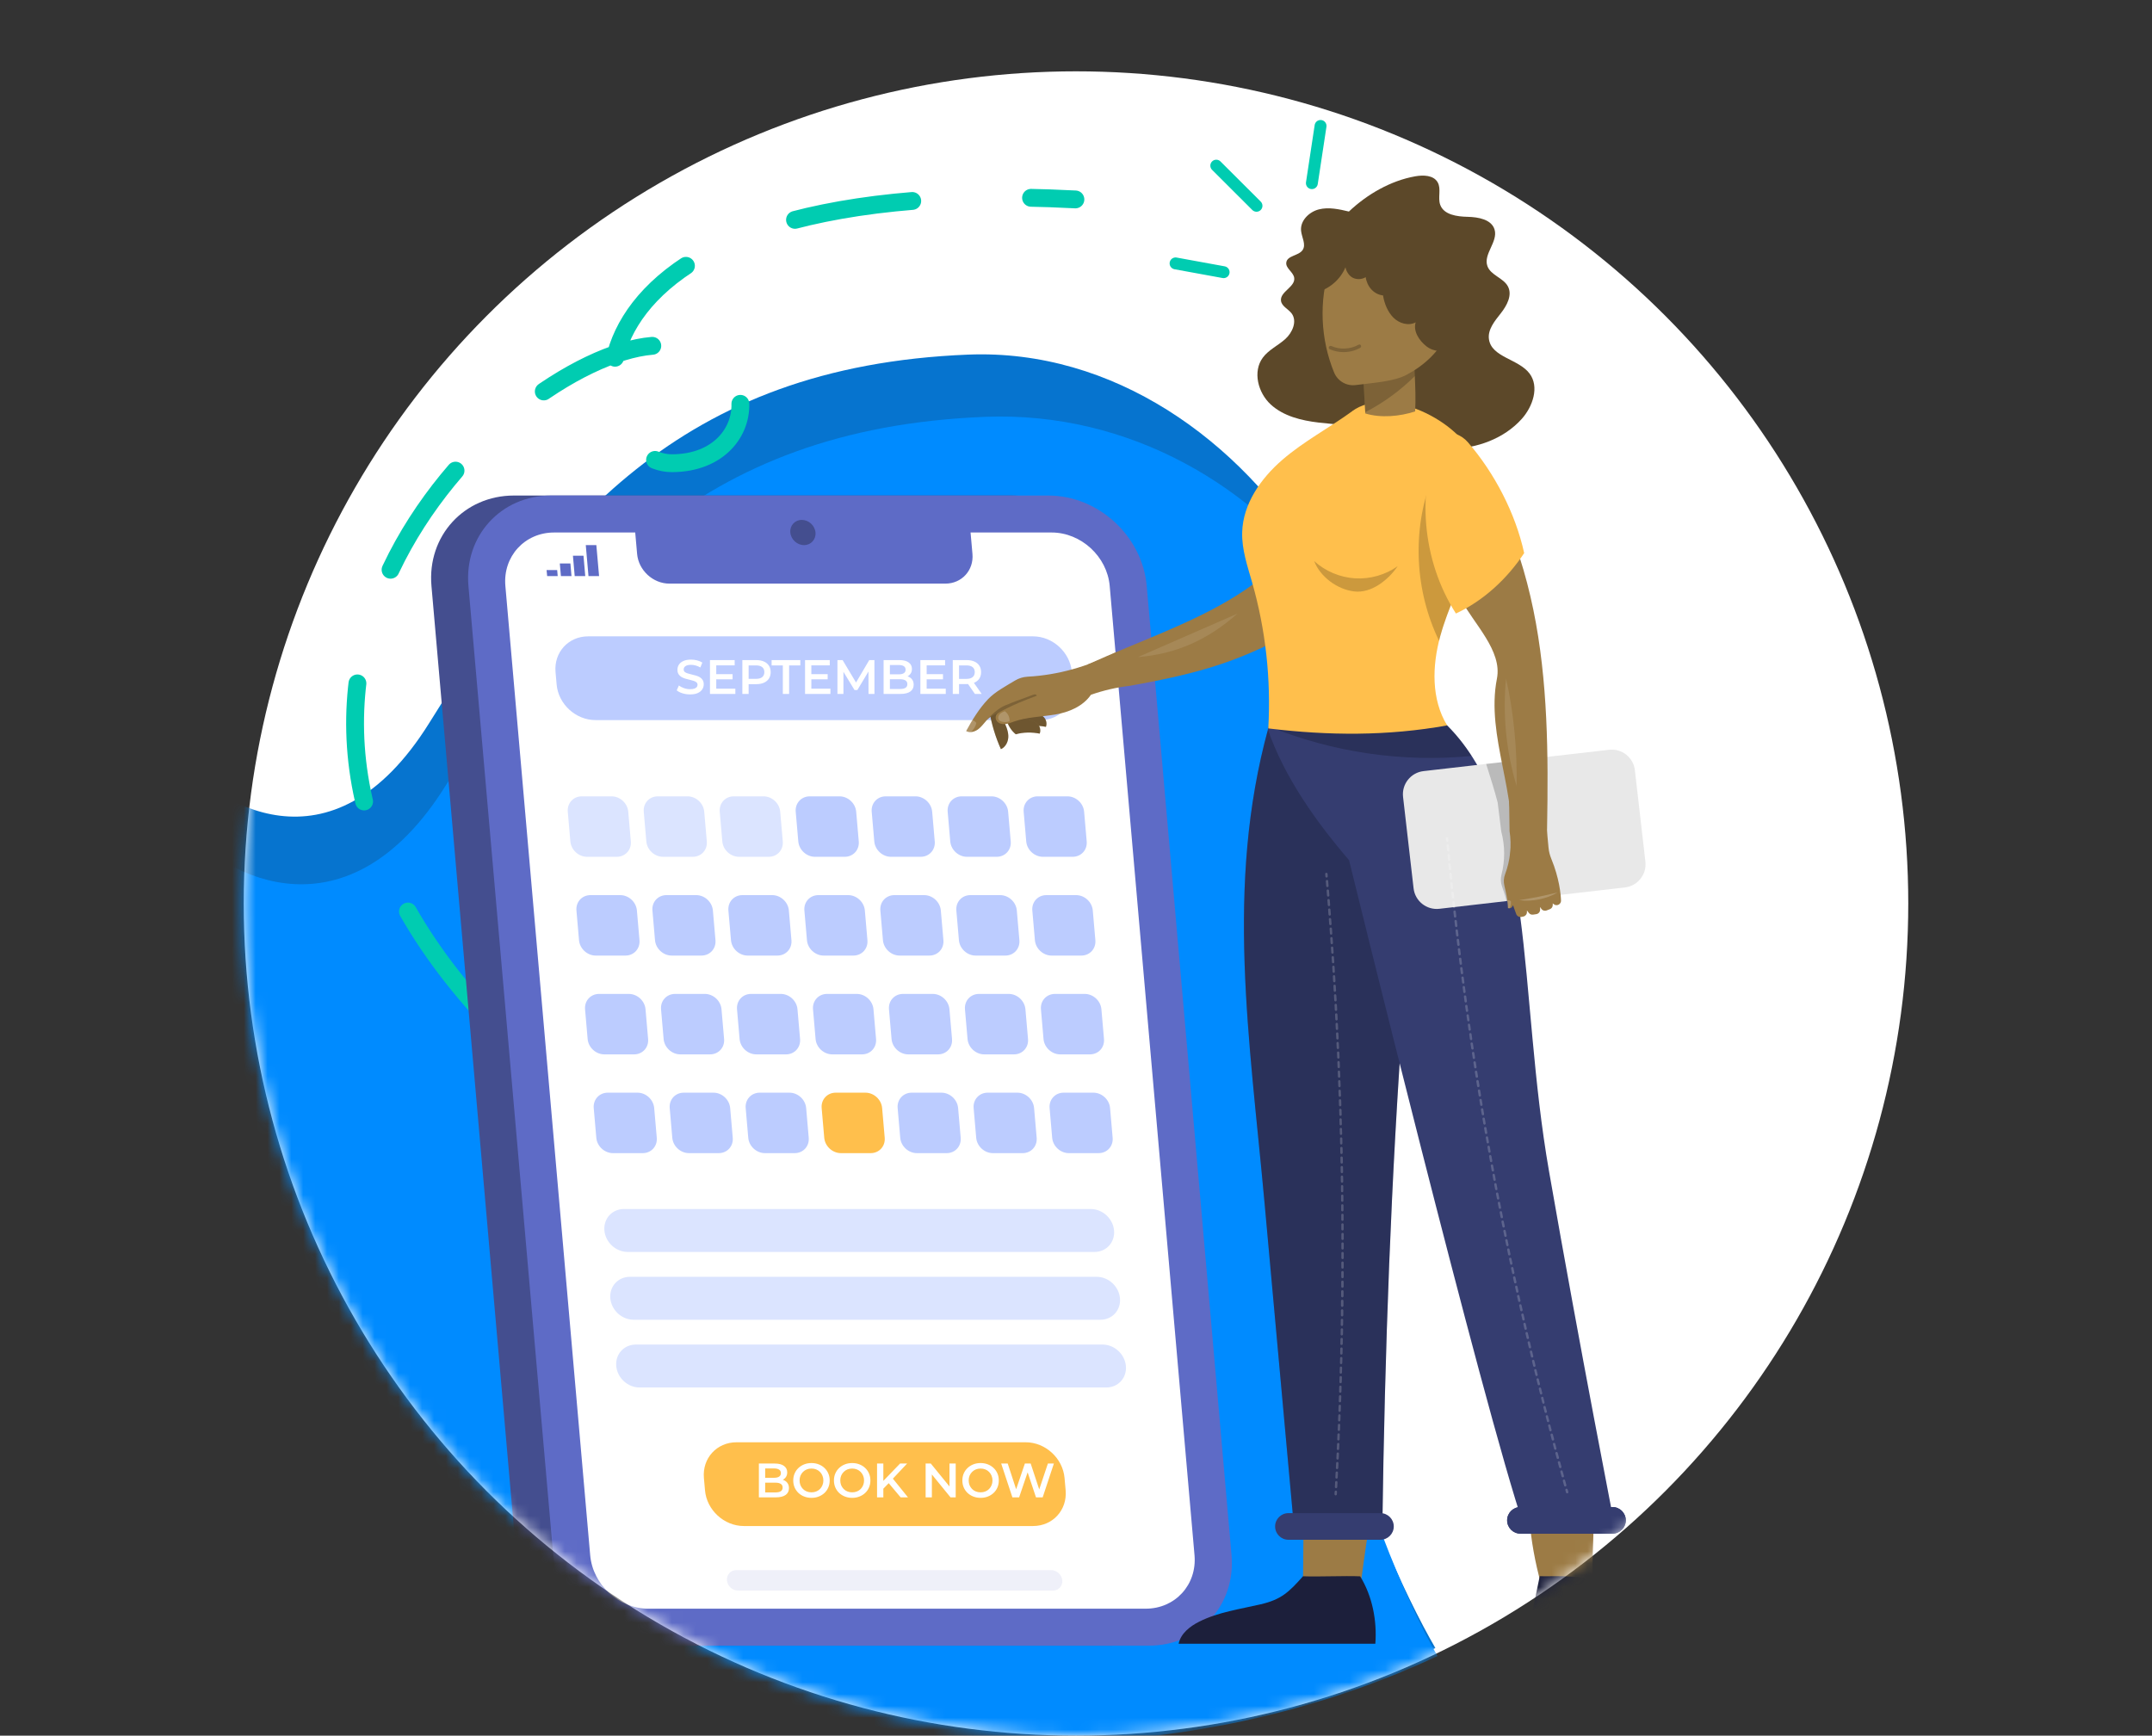 <svg width="181" height="146" viewBox="0 0 181 146" fill="none" xmlns="http://www.w3.org/2000/svg">
<rect x="0" y="0" width="181" height="146" fill="#333333" stroke="none"/>
<circle cx="90.5" cy="76" r="70" fill="white"/>
<path d="M98.874 22.157L102.916 22.895" stroke="#00CCB1" stroke-linecap="round" stroke-linejoin="round"/>
<path d="M102.298 13.934L105.682 17.311" stroke="#00CCB1" stroke-linecap="round" stroke-linejoin="round"/>
<path d="M111.069 10.594L110.339 15.407" stroke="#00CCB1" stroke-linecap="round" stroke-linejoin="round"/>
<mask id="mask0_6070_9044" style="mask-type:alpha" maskUnits="userSpaceOnUse" x="20" y="6" width="141" height="140">
<circle cx="90.5" cy="76" r="70" fill="#F9F9F9"/>
</mask>
<g mask="url(#mask0_6070_9044)">
<path d="M36.103 60.816C27.859 74.041 18.01 67.516 14.583 63.442C25.274 144.449 82.107 157.677 120.727 138.632C115.832 130.281 101.823 98.283 112.938 79.362C124.053 60.44 105.806 28.854 81.428 29.83C57.05 30.806 46.41 44.286 36.103 60.816Z" fill="#0674CF"/>
<path d="M37.506 66.051C29.261 79.276 18.964 73.783 15.537 69.709C26.228 150.715 87.439 155.04 120.908 139.308C116.013 130.957 103.197 98.453 114.312 79.532C125.427 60.61 107.209 34.089 82.831 35.065C58.453 36.041 47.812 49.521 37.506 66.051Z" fill="#008BFF"/>
<path d="M94.241 94.597C84.544 100.7 62.915 106.64 43.825 88.496C12.106 58.349 42.675 30.106 54.842 29.092C64.47 28.29 64.429 38.931 56.53 38.965C48.726 38.998 43.727 14.37 90.45 16.775" stroke="#00CCB1" stroke-width="1.5" stroke-linecap="round" stroke-linejoin="round" stroke-dasharray="10 10"/>
<g clip-path="url(#clip0_6070_9044)">
<path d="M93.532 138.435H51.696C47.494 138.435 43.79 135.029 43.421 130.828L36.289 49.29C35.919 45.088 39.03 41.683 43.231 41.683H85.068C89.269 41.683 92.973 45.088 93.342 49.29L100.475 130.824C100.841 135.026 97.733 138.431 93.532 138.431V138.435Z" fill="#444E8F"/>
<path d="M96.642 138.434H54.806C50.604 138.434 46.901 135.029 46.532 130.828L39.399 49.29C39.03 45.088 42.137 41.683 46.338 41.683H88.175C92.376 41.683 96.08 45.088 96.449 49.29L103.582 130.824C103.948 135.026 100.84 138.431 96.639 138.431L96.642 138.434Z" fill="#5E6BC6"/>
<path d="M88.449 44.793H81.632L81.791 46.596C81.913 47.972 80.89 49.093 79.514 49.093H56.3C54.925 49.093 53.708 47.975 53.586 46.596L53.427 44.793H46.609C44.129 44.793 42.289 46.809 42.506 49.29L49.639 130.824C49.855 133.304 52.051 135.321 54.528 135.321H96.364C98.845 135.321 100.685 133.304 100.468 130.824L93.335 49.29C93.118 46.809 90.923 44.793 88.446 44.793H88.449Z" fill="white"/>
<path opacity="0.1" d="M88.561 133.799H62.077C61.603 133.799 61.182 133.413 61.142 132.939C61.101 132.464 61.454 132.078 61.928 132.078H88.412C88.886 132.078 89.306 132.464 89.347 132.939C89.387 133.413 89.035 133.799 88.561 133.799Z" fill="#5E6BC6"/>
<path d="M87.504 60.573H50.083C48.422 60.573 46.958 59.228 46.816 57.568L46.725 56.534C46.579 54.874 47.806 53.529 49.466 53.529H86.887C88.547 53.529 90.008 54.874 90.153 56.534L90.245 57.568C90.391 59.228 89.164 60.573 87.504 60.573Z" fill="#BCCCFF"/>
<path d="M86.887 128.368H62.562C60.902 128.368 59.438 127.022 59.296 125.362L59.204 124.329C59.058 122.668 60.285 121.323 61.945 121.323H86.27C87.931 121.323 89.391 122.668 89.537 124.329L89.628 125.362C89.774 127.022 88.547 128.368 86.887 128.368Z" fill="#FFBF4C"/>
<path d="M68.59 44.793C68.64 45.38 68.207 45.854 67.624 45.854C67.041 45.854 66.523 45.38 66.472 44.793C66.421 44.207 66.855 43.733 67.438 43.733C68.02 43.733 68.539 44.207 68.59 44.793Z" fill="#444E8F"/>
<path d="M58.039 58.413C57.817 58.413 57.604 58.382 57.401 58.319C57.197 58.254 57.036 58.172 56.917 58.071L57.1 57.661C57.214 57.75 57.355 57.825 57.523 57.884C57.691 57.944 57.863 57.974 58.039 57.974C58.188 57.974 58.309 57.958 58.401 57.925C58.493 57.892 58.561 57.849 58.604 57.795C58.648 57.738 58.669 57.674 58.669 57.604C58.669 57.517 58.638 57.448 58.576 57.396C58.513 57.342 58.432 57.3 58.332 57.27C58.234 57.238 58.124 57.208 58.002 57.181C57.883 57.154 57.763 57.123 57.641 57.087C57.521 57.049 57.411 57.002 57.311 56.945C57.214 56.885 57.134 56.807 57.071 56.709C57.009 56.612 56.978 56.487 56.978 56.335C56.978 56.181 57.018 56.04 57.1 55.912C57.184 55.782 57.31 55.679 57.478 55.603C57.649 55.525 57.864 55.485 58.124 55.485C58.295 55.485 58.465 55.507 58.633 55.55C58.801 55.594 58.947 55.656 59.072 55.737L58.905 56.148C58.778 56.072 58.646 56.017 58.511 55.981C58.375 55.944 58.245 55.925 58.12 55.925C57.974 55.925 57.855 55.942 57.763 55.977C57.673 56.013 57.607 56.059 57.563 56.116C57.523 56.172 57.502 56.238 57.502 56.311C57.502 56.398 57.532 56.468 57.592 56.522C57.654 56.574 57.734 56.614 57.832 56.644C57.932 56.674 58.043 56.704 58.165 56.734C58.287 56.761 58.408 56.792 58.527 56.827C58.649 56.862 58.759 56.908 58.856 56.965C58.956 57.022 59.036 57.1 59.096 57.197C59.158 57.295 59.19 57.418 59.19 57.567C59.19 57.719 59.148 57.86 59.064 57.99C58.982 58.117 58.856 58.221 58.685 58.299C58.515 58.375 58.299 58.413 58.039 58.413ZM60.202 56.709H61.617V57.144H60.202V56.709ZM60.242 57.929H61.849V58.372H59.714V55.526H61.791V55.969H60.242V57.929ZM62.438 58.372V55.526H63.609C63.861 55.526 64.076 55.567 64.255 55.648C64.437 55.729 64.576 55.846 64.674 55.998C64.772 56.15 64.82 56.33 64.82 56.538C64.82 56.747 64.772 56.927 64.674 57.079C64.576 57.231 64.437 57.348 64.255 57.429C64.076 57.51 63.861 57.551 63.609 57.551H62.73L62.966 57.303V58.372H62.438ZM62.966 57.36L62.73 57.104H63.584C63.818 57.104 63.992 57.055 64.109 56.957C64.228 56.857 64.288 56.717 64.288 56.538C64.288 56.357 64.228 56.217 64.109 56.12C63.992 56.022 63.818 55.973 63.584 55.973H62.73L62.966 55.713V57.36ZM65.842 58.372V55.973H64.899V55.526H67.314V55.973H66.371V58.372H65.842ZM68.199 56.709H69.614V57.144H68.199V56.709ZM68.24 57.929H69.846V58.372H67.711V55.526H69.789V55.969H68.24V57.929ZM70.435 58.372V55.526H70.87L72.114 57.604H71.886L73.11 55.526H73.545L73.549 58.372H73.049L73.045 56.311H73.151L72.11 58.047H71.874L70.817 56.311H70.939V58.372H70.435ZM74.318 58.372V55.526H75.652C75.993 55.526 76.254 55.594 76.433 55.729C76.612 55.862 76.701 56.041 76.701 56.266C76.701 56.418 76.666 56.548 76.595 56.656C76.525 56.762 76.43 56.845 76.311 56.904C76.194 56.961 76.067 56.99 75.928 56.99L76.002 56.843C76.162 56.843 76.305 56.873 76.433 56.933C76.56 56.99 76.66 57.074 76.734 57.185C76.809 57.296 76.847 57.434 76.847 57.6C76.847 57.844 76.754 58.033 76.567 58.169C76.38 58.304 76.102 58.372 75.733 58.372H74.318ZM74.847 57.958H75.701C75.899 57.958 76.05 57.925 76.156 57.86C76.262 57.795 76.315 57.691 76.315 57.547C76.315 57.406 76.262 57.303 76.156 57.238C76.05 57.17 75.899 57.136 75.701 57.136H74.806V56.725H75.595C75.779 56.725 75.92 56.693 76.018 56.628C76.118 56.563 76.168 56.465 76.168 56.335C76.168 56.202 76.118 56.103 76.018 56.038C75.92 55.973 75.779 55.941 75.595 55.941H74.847V57.958ZM77.899 56.709H79.314V57.144H77.899V56.709ZM77.94 57.929H79.546V58.372H77.411V55.526H79.489V55.969H77.94V57.929ZM80.135 58.372V55.526H81.306C81.558 55.526 81.774 55.567 81.953 55.648C82.135 55.729 82.274 55.846 82.372 55.998C82.469 56.15 82.518 56.33 82.518 56.538C82.518 56.747 82.469 56.927 82.372 57.079C82.274 57.228 82.135 57.343 81.953 57.425C81.774 57.504 81.558 57.543 81.306 57.543H80.428L80.664 57.303V58.372H80.135ZM81.998 58.372L81.278 57.34H81.843L82.567 58.372H81.998ZM80.664 57.36L80.428 57.108H81.282C81.515 57.108 81.69 57.058 81.806 56.957C81.926 56.857 81.985 56.717 81.985 56.538C81.985 56.357 81.926 56.217 81.806 56.12C81.69 56.022 81.515 55.973 81.282 55.973H80.428L80.664 55.713V57.36Z" fill="white"/>
<path d="M63.828 125.957V123.111H65.162C65.504 123.111 65.764 123.178 65.943 123.314C66.122 123.447 66.211 123.626 66.211 123.851C66.211 124.002 66.176 124.133 66.106 124.241C66.035 124.347 65.94 124.429 65.821 124.489C65.704 124.546 65.577 124.574 65.439 124.574L65.512 124.428C65.672 124.428 65.815 124.458 65.943 124.517C66.07 124.574 66.171 124.658 66.244 124.77C66.32 124.881 66.358 125.019 66.358 125.184C66.358 125.428 66.264 125.618 66.077 125.754C65.89 125.889 65.612 125.957 65.243 125.957H63.828ZM64.357 125.542H65.211C65.409 125.542 65.561 125.51 65.666 125.445C65.772 125.379 65.825 125.275 65.825 125.131C65.825 124.99 65.772 124.887 65.666 124.822C65.561 124.755 65.409 124.721 65.211 124.721H64.316V124.31H65.105C65.29 124.31 65.43 124.278 65.528 124.213C65.628 124.147 65.679 124.05 65.679 123.92C65.679 123.787 65.628 123.688 65.528 123.623C65.43 123.558 65.29 123.525 65.105 123.525H64.357V125.542ZM68.255 125.998C68.033 125.998 67.828 125.961 67.641 125.888C67.454 125.815 67.292 125.713 67.153 125.583C67.015 125.45 66.908 125.295 66.832 125.119C66.756 124.94 66.718 124.745 66.718 124.534C66.718 124.322 66.756 124.128 66.832 123.952C66.908 123.773 67.015 123.619 67.153 123.489C67.292 123.356 67.454 123.253 67.641 123.18C67.828 123.107 68.032 123.07 68.251 123.07C68.474 123.07 68.677 123.107 68.861 123.18C69.048 123.253 69.211 123.356 69.349 123.489C69.487 123.619 69.594 123.773 69.67 123.952C69.746 124.128 69.784 124.322 69.784 124.534C69.784 124.745 69.746 124.94 69.67 125.119C69.594 125.298 69.487 125.453 69.349 125.583C69.211 125.713 69.048 125.815 68.861 125.888C68.677 125.961 68.475 125.998 68.255 125.998ZM68.251 125.534C68.395 125.534 68.528 125.51 68.65 125.461C68.772 125.412 68.877 125.343 68.967 125.253C69.056 125.161 69.126 125.056 69.174 124.936C69.226 124.814 69.252 124.68 69.252 124.534C69.252 124.387 69.226 124.255 69.174 124.135C69.126 124.013 69.056 123.908 68.967 123.818C68.877 123.726 68.772 123.655 68.65 123.607C68.528 123.558 68.395 123.533 68.251 123.533C68.108 123.533 67.975 123.558 67.853 123.607C67.734 123.655 67.628 123.726 67.536 123.818C67.446 123.908 67.376 124.013 67.324 124.135C67.275 124.255 67.251 124.387 67.251 124.534C67.251 124.677 67.275 124.81 67.324 124.932C67.376 125.054 67.446 125.161 67.536 125.253C67.625 125.343 67.731 125.412 67.853 125.461C67.975 125.51 68.108 125.534 68.251 125.534ZM71.678 125.998C71.456 125.998 71.251 125.961 71.064 125.888C70.877 125.815 70.715 125.713 70.576 125.583C70.438 125.45 70.331 125.295 70.255 125.119C70.179 124.94 70.141 124.745 70.141 124.534C70.141 124.322 70.179 124.128 70.255 123.952C70.331 123.773 70.438 123.619 70.576 123.489C70.715 123.356 70.877 123.253 71.064 123.18C71.251 123.107 71.454 123.07 71.674 123.07C71.896 123.07 72.1 123.107 72.284 123.18C72.471 123.253 72.634 123.356 72.772 123.489C72.91 123.619 73.017 123.773 73.093 123.952C73.169 124.128 73.207 124.322 73.207 124.534C73.207 124.745 73.169 124.94 73.093 125.119C73.017 125.298 72.91 125.453 72.772 125.583C72.634 125.713 72.471 125.815 72.284 125.888C72.1 125.961 71.898 125.998 71.678 125.998ZM71.674 125.534C71.818 125.534 71.951 125.51 72.073 125.461C72.195 125.412 72.3 125.343 72.39 125.253C72.479 125.161 72.548 125.056 72.597 124.936C72.649 124.814 72.674 124.68 72.674 124.534C72.674 124.387 72.649 124.255 72.597 124.135C72.548 124.013 72.479 123.908 72.39 123.818C72.3 123.726 72.195 123.655 72.073 123.607C71.951 123.558 71.818 123.533 71.674 123.533C71.53 123.533 71.398 123.558 71.276 123.607C71.156 123.655 71.051 123.726 70.959 123.818C70.869 123.908 70.799 124.013 70.747 124.135C70.698 124.255 70.674 124.387 70.674 124.534C70.674 124.677 70.698 124.81 70.747 124.932C70.799 125.054 70.869 125.161 70.959 125.253C71.048 125.343 71.154 125.412 71.276 125.461C71.398 125.51 71.53 125.534 71.674 125.534ZM74.239 125.286L74.21 124.66L75.703 123.111H76.296L75.056 124.428L74.763 124.749L74.239 125.286ZM73.767 125.957V123.111H74.296V125.957H73.767ZM75.751 125.957L74.662 124.66L75.011 124.274L76.37 125.957H75.751ZM77.853 125.957V123.111H78.288L80.073 125.302H79.858V123.111H80.382V125.957H79.947L78.162 123.765H78.378V125.957H77.853ZM82.479 125.998C82.256 125.998 82.052 125.961 81.865 125.888C81.678 125.815 81.515 125.713 81.377 125.583C81.239 125.45 81.131 125.295 81.055 125.119C80.98 124.94 80.942 124.745 80.942 124.534C80.942 124.322 80.98 124.128 81.055 123.952C81.131 123.773 81.239 123.619 81.377 123.489C81.515 123.356 81.678 123.253 81.865 123.18C82.052 123.107 82.255 123.07 82.475 123.07C82.697 123.07 82.9 123.107 83.085 123.18C83.272 123.253 83.434 123.356 83.572 123.489C83.711 123.619 83.818 123.773 83.894 123.952C83.969 124.128 84.007 124.322 84.007 124.534C84.007 124.745 83.969 124.94 83.894 125.119C83.818 125.298 83.711 125.453 83.572 125.583C83.434 125.713 83.272 125.815 83.085 125.888C82.9 125.961 82.698 125.998 82.479 125.998ZM82.475 125.534C82.618 125.534 82.751 125.51 82.873 125.461C82.995 125.412 83.101 125.343 83.19 125.253C83.28 125.161 83.349 125.056 83.398 124.936C83.449 124.814 83.475 124.68 83.475 124.534C83.475 124.387 83.449 124.255 83.398 124.135C83.349 124.013 83.28 123.908 83.19 123.818C83.101 123.726 82.995 123.655 82.873 123.607C82.751 123.558 82.618 123.533 82.475 123.533C82.331 123.533 82.198 123.558 82.076 123.607C81.957 123.655 81.851 123.726 81.759 123.818C81.669 123.908 81.599 124.013 81.547 124.135C81.499 124.255 81.474 124.387 81.474 124.534C81.474 124.677 81.499 124.81 81.547 124.932C81.599 125.054 81.669 125.161 81.759 125.253C81.848 125.343 81.954 125.412 82.076 125.461C82.198 125.51 82.331 125.534 82.475 125.534ZM85.151 125.957L84.208 123.111H84.757L85.599 125.684H85.326L86.2 123.111H86.688L87.538 125.684H87.274L88.136 123.111H88.64L87.697 125.957H87.135L86.359 123.635H86.505L85.716 125.957H85.151Z" fill="white"/>
<path d="M51.875 72.073H49.378C48.663 72.073 48.033 71.494 47.972 70.779L47.755 68.281C47.694 67.567 48.222 66.987 48.937 66.987H51.435C52.15 66.987 52.78 67.567 52.841 68.281L53.058 70.779C53.119 71.494 52.59 72.073 51.875 72.073Z" fill="#DBE4FF"/>
<path d="M58.266 72.073H55.768C55.053 72.073 54.423 71.494 54.362 70.779L54.145 68.282C54.084 67.567 54.613 66.987 55.328 66.987H57.825C58.54 66.987 59.17 67.567 59.231 68.282L59.448 70.779C59.509 71.494 58.981 72.073 58.266 72.073Z" fill="#DBE4FF"/>
<path d="M64.656 72.073H62.159C61.444 72.073 60.813 71.494 60.752 70.779L60.536 68.282C60.475 67.567 61.003 66.987 61.718 66.987H64.215C64.93 66.987 65.561 67.567 65.621 68.282L65.838 70.779C65.899 71.494 65.371 72.073 64.656 72.073Z" fill="#DBE4FF"/>
<path d="M71.046 72.073H68.549C67.834 72.073 67.204 71.494 67.143 70.779L66.926 68.282C66.865 67.567 67.394 66.987 68.109 66.987H70.606C71.321 66.987 71.951 67.567 72.012 68.282L72.229 70.779C72.29 71.494 71.761 72.073 71.046 72.073Z" fill="#BCCCFF"/>
<path d="M77.437 72.073H74.94C74.225 72.073 73.595 71.494 73.534 70.779L73.317 68.282C73.256 67.567 73.784 66.987 74.499 66.987H76.997C77.712 66.987 78.342 67.567 78.403 68.282L78.62 70.779C78.681 71.494 78.152 72.073 77.437 72.073Z" fill="#BCCCFF"/>
<path d="M83.828 72.073H81.331C80.615 72.073 79.985 71.494 79.924 70.779L79.707 68.282C79.646 67.567 80.175 66.987 80.89 66.987H83.387C84.102 66.987 84.732 67.567 84.793 68.282L85.01 70.779C85.071 71.494 84.543 72.073 83.828 72.073Z" fill="#BCCCFF"/>
<path d="M90.218 72.073H87.721C87.006 72.073 86.375 71.494 86.314 70.779L86.098 68.282C86.037 67.567 86.565 66.987 87.28 66.987H89.777C90.492 66.987 91.123 67.567 91.183 68.282L91.4 70.779C91.461 71.494 90.933 72.073 90.218 72.073Z" fill="#BCCCFF"/>
<path d="M52.604 80.382H50.106C49.391 80.382 48.761 79.802 48.7 79.087L48.483 76.59C48.422 75.875 48.951 75.296 49.666 75.296H52.163C52.878 75.296 53.508 75.875 53.569 76.59L53.786 79.087C53.847 79.802 53.319 80.382 52.604 80.382Z" fill="#BCCCFF"/>
<path d="M58.994 80.382H56.497C55.782 80.382 55.152 79.802 55.091 79.087L54.874 76.59C54.813 75.875 55.342 75.296 56.056 75.296H58.554C59.269 75.296 59.899 75.875 59.96 76.59L60.177 79.087C60.238 79.802 59.709 80.382 58.994 80.382Z" fill="#BCCCFF"/>
<path d="M65.384 80.382H62.887C62.172 80.382 61.542 79.802 61.481 79.087L61.264 76.59C61.203 75.875 61.732 75.296 62.447 75.296H64.944C65.659 75.296 66.289 75.875 66.35 76.59L66.567 79.087C66.628 79.802 66.099 80.382 65.384 80.382Z" fill="#BCCCFF"/>
<path d="M71.775 80.382H69.278C68.563 80.382 67.933 79.802 67.871 79.087L67.655 76.59C67.594 75.875 68.122 75.296 68.837 75.296H71.335C72.049 75.296 72.68 75.875 72.741 76.59L72.957 79.087C73.019 79.802 72.49 80.382 71.775 80.382Z" fill="#BCCCFF"/>
<path d="M78.166 80.382H75.668C74.953 80.382 74.323 79.802 74.262 79.087L74.045 76.59C73.984 75.875 74.513 75.296 75.228 75.296H77.725C78.44 75.296 79.07 75.875 79.131 76.59L79.348 79.087C79.409 79.802 78.88 80.382 78.166 80.382Z" fill="#BCCCFF"/>
<path d="M84.556 80.382H82.059C81.344 80.382 80.714 79.802 80.653 79.087L80.436 76.59C80.375 75.875 80.903 75.296 81.618 75.296H84.116C84.831 75.296 85.461 75.875 85.522 76.59L85.739 79.087C85.8 79.802 85.271 80.382 84.556 80.382Z" fill="#BCCCFF"/>
<path d="M90.946 80.382H88.449C87.734 80.382 87.104 79.802 87.043 79.087L86.826 76.59C86.765 75.875 87.294 75.296 88.009 75.296H90.506C91.221 75.296 91.851 75.875 91.912 76.59L92.129 79.087C92.19 79.802 91.661 80.382 90.946 80.382Z" fill="#BCCCFF"/>
<path d="M53.329 88.693H50.831C50.117 88.693 49.486 88.114 49.425 87.399L49.208 84.902C49.147 84.187 49.676 83.607 50.391 83.607H52.888C53.603 83.607 54.233 84.187 54.294 84.902L54.511 87.399C54.572 88.114 54.044 88.693 53.329 88.693Z" fill="#BCCCFF"/>
<path d="M59.719 88.693H57.222C56.507 88.693 55.877 88.114 55.816 87.399L55.599 84.902C55.538 84.187 56.067 83.607 56.782 83.607H59.279C59.994 83.607 60.624 84.187 60.685 84.902L60.902 87.399C60.963 88.114 60.434 88.693 59.719 88.693Z" fill="#BCCCFF"/>
<path d="M66.109 88.693H63.612C62.897 88.693 62.267 88.114 62.206 87.399L61.989 84.902C61.928 84.187 62.457 83.607 63.172 83.607H65.669C66.384 83.607 67.014 84.187 67.075 84.902L67.292 87.399C67.353 88.114 66.824 88.693 66.109 88.693Z" fill="#BCCCFF"/>
<path d="M72.5 88.693H70.003C69.288 88.693 68.658 88.114 68.597 87.399L68.38 84.902C68.319 84.187 68.847 83.607 69.562 83.607H72.06C72.775 83.607 73.405 84.187 73.466 84.902L73.683 87.399C73.744 88.114 73.215 88.693 72.5 88.693Z" fill="#BCCCFF"/>
<path d="M78.891 88.693H76.393C75.678 88.693 75.048 88.114 74.987 87.399L74.77 84.902C74.709 84.187 75.238 83.607 75.953 83.607H78.45C79.165 83.607 79.795 84.187 79.856 84.902L80.073 87.399C80.134 88.114 79.606 88.693 78.891 88.693Z" fill="#BCCCFF"/>
<path d="M85.281 88.693H82.784C82.069 88.693 81.439 88.114 81.378 87.399L81.161 84.902C81.1 84.187 81.629 83.607 82.344 83.607H84.841C85.556 83.607 86.186 84.187 86.247 84.902L86.464 87.399C86.525 88.114 85.996 88.693 85.281 88.693Z" fill="#BCCCFF"/>
<path d="M91.671 88.693H89.174C88.459 88.693 87.829 88.114 87.768 87.399L87.551 84.902C87.49 84.187 88.019 83.607 88.734 83.607H91.231C91.946 83.607 92.576 84.187 92.637 84.902L92.854 87.399C92.915 88.114 92.386 88.693 91.671 88.693Z" fill="#BCCCFF"/>
<path d="M54.057 97.001H51.56C50.845 97.001 50.215 96.422 50.154 95.707L49.937 93.21C49.876 92.495 50.404 91.915 51.12 91.915H53.617C54.332 91.915 54.962 92.495 55.023 93.21L55.24 95.707C55.301 96.422 54.772 97.001 54.057 97.001Z" fill="#BCCCFF"/>
<path d="M60.448 97.001H57.951C57.236 97.001 56.605 96.422 56.544 95.707L56.328 93.21C56.267 92.495 56.795 91.915 57.51 91.915H60.007C60.722 91.915 61.352 92.495 61.413 93.21L61.63 95.707C61.691 96.422 61.163 97.001 60.448 97.001Z" fill="#BCCCFF"/>
<path d="M66.838 97.001H64.341C63.626 97.001 62.995 96.422 62.934 95.707L62.718 93.21C62.657 92.495 63.185 91.915 63.9 91.915H66.397C67.112 91.915 67.743 92.495 67.804 93.21L68.02 95.707C68.082 96.422 67.553 97.001 66.838 97.001Z" fill="#BCCCFF"/>
<path d="M73.229 97.001H70.731C70.016 97.001 69.386 96.422 69.325 95.707L69.108 93.21C69.047 92.495 69.576 91.915 70.291 91.915H72.788C73.503 91.915 74.133 92.495 74.194 93.21L74.411 95.707C74.472 96.422 73.944 97.001 73.229 97.001Z" fill="#FFBF4C"/>
<path d="M79.619 97.001H77.122C76.407 97.001 75.777 96.422 75.716 95.707L75.499 93.21C75.438 92.495 75.966 91.915 76.681 91.915H79.179C79.894 91.915 80.524 92.495 80.585 93.21L80.802 95.707C80.863 96.422 80.334 97.001 79.619 97.001Z" fill="#BCCCFF"/>
<path d="M86.01 97.001H83.513C82.798 97.001 82.167 96.422 82.106 95.707L81.89 93.21C81.829 92.495 82.357 91.915 83.072 91.915H85.569C86.284 91.915 86.915 92.495 86.975 93.21L87.192 95.707C87.253 96.422 86.725 97.001 86.01 97.001Z" fill="#BCCCFF"/>
<path d="M92.4 97.001H89.903C89.188 97.001 88.558 96.422 88.496 95.707L88.28 93.21C88.219 92.495 88.747 91.915 89.462 91.915H91.96C92.674 91.915 93.305 92.495 93.366 93.21L93.582 95.707C93.644 96.422 93.115 97.001 92.4 97.001Z" fill="#BCCCFF"/>
<path d="M92.054 105.313H52.797C51.8 105.313 50.923 104.507 50.835 103.507C50.747 102.511 51.485 101.701 52.481 101.701H91.739C92.735 101.701 93.613 102.508 93.701 103.507C93.789 104.503 93.051 105.313 92.054 105.313Z" fill="#DBE4FF"/>
<path d="M92.552 111.016H53.295C52.298 111.016 51.421 110.209 51.333 109.21C51.245 108.214 51.983 107.404 52.98 107.404H92.237C93.234 107.404 94.111 108.21 94.199 109.21C94.287 110.206 93.549 111.016 92.552 111.016Z" fill="#DBE4FF"/>
<path d="M93.054 116.715H53.793C52.797 116.715 51.919 115.909 51.831 114.909C51.743 113.913 52.481 113.103 53.478 113.103H92.735C93.731 113.103 94.609 113.909 94.697 114.909C94.785 115.905 94.047 116.715 93.05 116.715H93.054Z" fill="#DBE4FF"/>
<path d="M46.907 48.459H46.02L45.972 47.955H46.863L46.907 48.459Z" fill="#5E6BC6"/>
<path d="M48.066 48.459H47.178L47.084 47.396H47.975L48.066 48.459Z" fill="#5E6BC6"/>
<path d="M49.225 48.459H48.337L48.188 46.745H49.076L49.225 48.459Z" fill="#5E6BC6"/>
<path d="M50.387 48.459H49.496L49.269 45.854H50.157L50.387 48.459Z" fill="#5E6BC6"/>
</g>
<g clip-path="url(#clip1_6070_9044)">
<path d="M115.22 36.22C113.839 35.746 112.354 35.718 110.905 35.545C109.455 35.373 107.954 35.011 106.878 34.024C105.806 33.036 105.345 31.258 106.212 30.086C106.697 29.427 107.484 29.074 108.094 28.528C108.705 27.982 109.126 27.019 108.636 26.364C108.351 25.987 107.801 25.77 107.741 25.301C107.645 24.53 108.966 24.136 108.853 23.37C108.781 22.88 108.119 22.571 108.187 22.081C108.267 21.487 109.223 21.527 109.56 21.033C109.873 20.572 109.487 19.969 109.431 19.416C109.343 18.568 110.102 17.822 110.929 17.613C111.756 17.404 112.623 17.597 113.454 17.794C114.983 16.348 116.962 15.196 119.034 14.831C119.716 14.71 120.571 14.731 120.917 15.333C121.238 15.891 120.917 16.621 121.133 17.228C121.438 18.071 122.546 18.219 123.442 18.239C124.337 18.259 125.453 18.456 125.706 19.315C126.007 20.343 124.738 21.378 125.104 22.386C125.385 23.165 126.457 23.374 126.834 24.104C127.211 24.835 126.738 25.71 126.228 26.356C125.718 27.003 125.116 27.721 125.232 28.536C125.449 30.058 127.709 30.19 128.64 31.411C129.491 32.531 128.925 34.197 127.986 35.244C126.493 36.906 124.212 37.725 121.976 37.761C119.744 37.798 117.336 36.955 115.22 36.232V36.22Z" fill="#5C4829"/>
<path d="M112.92 46.136C113.04 44.353 110.748 43.522 109.684 44.955C108.159 47.007 106.159 48.745 103.984 50.106C100.218 52.466 95.77 53.952 91.535 55.875C91.113 57.139 94.08 56.73 95.007 57.693C101.061 56.609 104.542 55.61 109.865 52.526C111.836 51.386 112.739 48.837 112.92 46.136Z" fill="#9C7B45"/>
<path d="M109.648 126.906C109.628 129.014 109.608 131.121 109.592 133.229C111.214 133.257 112.892 133.253 114.485 132.956C114.786 130.804 115.023 128.741 115.521 126.629C113.719 126.653 111.454 126.886 109.648 126.91V126.906Z" fill="#9C7B45"/>
<path d="M109.596 132.59C108.411 133.927 107.765 134.55 106.023 134.955C104.284 135.36 102.478 135.605 100.88 136.404C100.089 136.798 99.311 137.404 99.13 138.271H115.677C115.826 136.328 115.424 134.26 114.401 132.599C113.068 132.542 110.932 132.647 109.6 132.595L109.596 132.59Z" fill="#1C1F3B"/>
<path d="M112.322 56.469C111.085 57.448 107.91 60.294 106.669 61.274C103.032 74.534 105.108 87.436 106.352 101.129C107.163 110.053 107.97 118.978 108.781 127.902C111.427 128.428 113.586 128.632 116.268 128.351C116.469 113.723 116.995 98.99 118.07 84.401C118.452 79.235 120.307 73.663 119.897 68.496C119.488 63.333 116.995 58.709 112.322 56.469Z" fill="#353D70"/>
<path opacity="0.2" d="M112.322 56.469C111.085 57.448 107.91 60.294 106.669 61.274C103.032 74.534 105.108 87.436 106.352 101.129C107.163 110.053 107.97 118.978 108.781 127.902C111.427 128.428 113.586 128.632 116.268 128.351C116.469 113.723 116.995 98.99 118.07 84.401C118.452 79.235 120.307 73.663 119.897 68.496C119.488 63.333 116.995 58.709 112.322 56.469Z" fill="black"/>
<path d="M128.628 127.697C128.777 129.576 129.11 131.442 129.62 133.257C131.009 133.61 132.559 133.715 133.976 133.498C133.851 130.953 134.14 128.5 134.02 125.955C132.237 126.003 130.298 127.071 128.628 127.697Z" fill="#9C7B45"/>
<path d="M108.364 55.541C108.179 56.188 107.994 56.838 107.81 57.484C107.456 58.725 106.975 60.106 106.633 61.35C108.03 65.385 110.688 69.118 113.466 72.358C113.466 72.358 124.734 118.311 128.203 128.48H135.834C135.834 128.48 132.92 113.638 130.286 98.532C127.649 83.43 129.263 68.568 121.72 61.025C114.176 53.482 108.368 55.545 108.368 55.545L108.364 55.541Z" fill="#353D70"/>
<path opacity="0.2" d="M123.771 63.59C123.173 62.663 122.494 61.8 121.716 61.021C118.853 58.159 116.24 56.681 114.1 55.947C111.511 56.501 109.03 57.874 107.123 59.712C106.975 60.182 106.834 60.648 106.706 61.097C112.081 63.297 117.994 64.152 123.771 63.59Z" fill="black"/>
<path d="M113.743 34.582C111.808 35.991 109.664 37.115 107.854 38.681C106.043 40.246 104.542 42.386 104.477 44.779C104.437 46.22 104.919 47.613 105.316 48.998C106.453 52.976 106.91 57.143 106.673 61.274C111.719 61.888 116.713 61.924 121.715 61.021C120.375 58.825 120.451 56.027 121.129 53.542C121.808 51.061 123.02 48.757 123.843 46.316C124.662 43.876 125.076 41.154 124.124 38.761C122.767 35.337 116.721 32.41 113.739 34.578L113.743 34.582Z" fill="#FFBF4C"/>
<path opacity="0.2" d="M123.008 44.622C122.558 43.085 121.784 41.117 120.427 40.267C118.741 44.634 118.998 49.696 121.037 53.904C121.065 53.783 121.097 53.659 121.129 53.538C121.711 51.415 122.679 49.423 123.462 47.364C123.393 46.433 123.269 45.513 123.008 44.618V44.622Z" fill="black"/>
<path d="M114.505 28.869C114.614 30.841 114.722 32.808 114.831 34.779C116.123 35.18 117.745 35.032 119.026 34.606C119.138 32.49 118.845 30.535 118.962 28.42C117.713 27.854 115.762 28.323 114.501 28.869H114.505Z" fill="#9C7B45"/>
<path opacity="0.2" d="M114.582 30.259C114.662 31.732 114.742 33.201 114.826 34.674C116.364 33.883 117.777 32.852 119.001 31.631C118.965 30.817 118.929 30.002 118.941 29.171C118.56 28.946 118.11 28.809 117.649 28.785C116.549 28.729 115.485 29.303 114.726 30.098C114.678 30.15 114.63 30.202 114.582 30.259Z" fill="black"/>
<path d="M111.86 22.418C110.916 25.293 111.061 28.552 112.209 31.334C112.506 32.057 113.253 32.495 114.032 32.39C115.489 32.197 117.219 32.113 118.339 31.511C119.792 30.732 121.113 29.54 121.772 27.95C122.815 25.433 121.84 22.157 119.628 20.752C117.412 19.347 112.715 19.821 111.86 22.422V22.418Z" fill="#9C7B45"/>
<path d="M129.503 132.59C129.13 134.405 128.753 136.219 128.379 138.034C128.624 138.263 128.913 138.299 129.247 138.247H138.452C138.452 135.429 136.497 134.501 134.947 133.377C133.606 132.406 131.165 132.619 129.507 132.59H129.503Z" fill="#1C1F3B"/>
<path d="M85.124 59.825C85.148 59.897 85.168 59.969 85.192 60.041C85.332 60.487 85.593 60.909 85.959 61.198C86.585 61.013 87.328 61.013 87.97 61.142C88.074 60.868 87.998 60.519 87.785 60.319C87.572 60.114 87.283 60.013 86.994 59.953C86.705 59.893 86.408 59.873 86.127 59.797C85.782 59.704 85.461 59.704 85.127 59.825H85.124Z" fill="#9C7B45"/>
<path opacity="0.3" d="M85.124 59.825C85.148 59.897 85.168 59.969 85.192 60.041C85.332 60.487 85.593 60.909 85.959 61.198C86.585 61.013 87.328 61.013 87.97 61.142C88.074 60.868 87.998 60.519 87.785 60.319C87.572 60.114 87.283 60.013 86.994 59.953C86.705 59.893 86.408 59.873 86.127 59.797C85.782 59.704 85.461 59.704 85.127 59.825H85.124Z" fill="black"/>
<path d="M83.213 59.817C83.402 60.921 83.727 62.001 84.184 63.02C84.602 62.831 84.827 62.346 84.807 61.888C84.787 61.431 84.59 61.001 84.397 60.587C84.313 60.403 84.317 60.238 84.209 60.066C84.1 59.893 83.931 59.752 83.731 59.712C83.53 59.672 83.321 59.644 83.213 59.817Z" fill="#9C7B45"/>
<path opacity="0.3" d="M83.213 59.817C83.402 60.921 83.727 62.001 84.184 63.02C84.602 62.831 84.827 62.346 84.807 61.888C84.787 61.431 84.59 61.001 84.397 60.587C84.313 60.403 84.317 60.238 84.209 60.066C84.1 59.893 83.931 59.752 83.731 59.712C83.53 59.672 83.321 59.644 83.213 59.817Z" fill="black"/>
<path d="M84.602 60.395C84.626 60.467 84.646 60.539 84.67 60.612C84.811 61.057 85.072 61.479 85.437 61.768C86.063 61.583 86.806 61.583 87.448 61.712C87.553 61.438 87.476 61.089 87.264 60.889C87.051 60.684 86.762 60.584 86.473 60.523C86.184 60.463 85.887 60.443 85.606 60.367C85.26 60.274 84.939 60.274 84.606 60.395H84.602Z" fill="#9C7B45"/>
<path opacity="0.3" d="M84.602 60.395C84.626 60.467 84.646 60.539 84.67 60.612C84.811 61.057 85.072 61.479 85.437 61.768C86.063 61.583 86.806 61.583 87.448 61.712C87.553 61.438 87.476 61.089 87.264 60.889C87.051 60.684 86.762 60.584 86.473 60.523C86.184 60.463 85.887 60.443 85.606 60.367C85.26 60.274 84.939 60.274 84.606 60.395H84.602Z" fill="black"/>
<path d="M95.008 57.693C93.9 57.822 92.808 58.075 91.756 58.444C91.09 59.411 89.913 59.913 88.753 60.106C87.593 60.298 86.393 60.31 85.285 60.696C85.04 60.78 84.799 60.885 84.542 60.909C84.285 60.933 84 60.864 83.844 60.66C83.683 60.455 83.715 60.106 83.948 59.989C83.603 60.046 83.205 60.339 82.972 60.6C82.74 60.864 82.535 61.158 82.25 61.362C81.965 61.567 81.567 61.667 81.262 61.495C81.776 60.551 82.366 59.588 83.109 58.809C83.707 58.183 84.582 57.725 85.361 57.252C85.686 57.055 86.055 56.942 86.433 56.922C88.99 56.786 91.507 56.063 93.791 54.899C94.108 55.333 94.562 55.862 94.779 56.352C94.996 56.846 95.144 57.167 95.016 57.689L95.008 57.693Z" fill="#9C7B45"/>
<path opacity="0.2" d="M86.926 58.432C86.461 58.604 85.995 58.777 85.525 58.95C85.264 59.046 84.999 59.146 84.743 59.263C83.671 59.6 82.711 60.901 82.699 60.921C82.792 60.812 82.876 60.704 82.968 60.599C83.121 60.427 83.346 60.242 83.578 60.118C83.586 60.118 83.59 60.11 83.599 60.11C83.635 60.094 83.671 60.074 83.703 60.062C83.703 60.062 83.707 60.062 83.711 60.062C83.751 60.045 83.787 60.033 83.827 60.021C83.863 60.009 83.9 60.001 83.936 59.997C83.968 59.961 85.007 59.323 87.203 58.524C87.195 58.476 87.115 58.412 87.067 58.408C87.019 58.404 86.971 58.42 86.922 58.44L86.926 58.432Z" fill="black"/>
<path opacity="0.2" d="M84.505 59.825C84.349 59.889 84.188 59.957 84.076 60.086C83.963 60.21 83.915 60.411 84.012 60.551C84.072 60.64 84.18 60.688 84.289 60.712C84.493 60.76 84.714 60.748 84.907 60.672C84.935 60.343 84.782 60.005 84.505 59.825Z" fill="white"/>
<path opacity="0.2" d="M81.258 61.495C81.378 61.563 81.515 61.587 81.651 61.579C81.888 61.386 82.057 61.113 82.117 60.812C82.033 60.7 81.92 60.62 81.796 60.559C81.607 60.868 81.426 61.182 81.258 61.491V61.495Z" fill="white"/>
<path d="M135.337 63.071L119.731 64.865C118.656 64.989 117.885 65.96 118.008 67.035L118.893 74.724C119.016 75.799 119.988 76.57 121.063 76.447L136.668 74.652C137.743 74.528 138.514 73.557 138.391 72.482L137.507 64.793C137.383 63.718 136.411 62.947 135.337 63.071Z" fill="#E8E8E8"/>
<path opacity="0.2" d="M131.201 75.272C131.125 74.754 130.856 73.422 130.013 71.88C129.861 71.603 129.748 71.306 129.684 70.997L129.407 69.648C129.23 67.705 129.042 65.762 128.809 63.827L124.999 64.265C125.336 65.345 125.685 66.424 125.967 67.508L126.268 69.945C126.589 71.137 126.593 72.394 126.284 73.59C126.203 73.907 126.219 74.237 126.328 74.546C126.444 74.871 126.597 75.325 126.705 75.75C126.709 75.77 126.713 75.786 126.717 75.806L131.197 75.292C131.197 75.292 131.197 75.284 131.197 75.28L131.201 75.272Z" fill="black"/>
<path d="M122.49 36.738C126.348 41.499 128.428 47.5 129.375 53.554C130.323 59.608 130.202 65.774 130.078 71.9C129.186 72.266 127.805 72.446 127.019 71.888C127.765 67.003 124.943 61.936 125.903 57.087C126.368 54.734 123.956 52.474 122.832 50.355C121.708 48.235 120.652 46.019 120.363 43.639C120.074 41.258 120.728 38.368 122.486 36.734L122.49 36.738Z" fill="#9C7B45"/>
<path d="M121.162 36.352C119.09 41.242 119.588 47.139 122.454 51.607C124.787 50.527 126.778 48.669 128.195 46.525C127.464 43.185 125.71 39.809 123.478 37.219C122.884 36.529 122.073 36.288 121.162 36.352Z" fill="#FFBF4C"/>
<g opacity="0.2">
<path d="M111.575 73.819C111.523 73.819 111.478 73.779 111.474 73.727L111.458 73.526C111.454 73.47 111.494 73.422 111.551 73.418C111.615 73.418 111.655 73.454 111.659 73.51L111.675 73.711C111.679 73.767 111.639 73.815 111.583 73.819C111.583 73.819 111.579 73.819 111.575 73.819Z" fill="white"/>
<path d="M112.374 125.184H112.37C112.313 125.184 112.273 125.132 112.273 125.079L112.293 124.678C112.293 124.622 112.346 124.582 112.398 124.582C112.454 124.582 112.494 124.63 112.494 124.686L112.474 125.087C112.474 125.14 112.426 125.184 112.374 125.184ZM112.414 124.381H112.41C112.354 124.381 112.313 124.333 112.313 124.277L112.333 123.875C112.333 123.819 112.386 123.779 112.438 123.779C112.494 123.779 112.534 123.827 112.534 123.883L112.514 124.285C112.514 124.337 112.466 124.381 112.414 124.381ZM112.458 123.582H112.454C112.398 123.582 112.358 123.534 112.358 123.478L112.378 123.076C112.378 123.02 112.418 122.984 112.482 122.98C112.538 122.98 112.578 123.028 112.578 123.084L112.558 123.486C112.558 123.538 112.51 123.582 112.458 123.582ZM112.498 122.779H112.494C112.438 122.779 112.398 122.731 112.398 122.675L112.418 122.273C112.418 122.217 112.466 122.181 112.522 122.177C112.578 122.177 112.619 122.225 112.619 122.281L112.598 122.683C112.598 122.735 112.55 122.779 112.498 122.779ZM112.534 121.976H112.53C112.474 121.976 112.434 121.928 112.434 121.872L112.454 121.47C112.454 121.414 112.506 121.378 112.558 121.374C112.615 121.374 112.659 121.422 112.655 121.478L112.635 121.88C112.635 121.932 112.586 121.976 112.534 121.976ZM112.57 121.173H112.566C112.51 121.173 112.466 121.125 112.47 121.069L112.486 120.668C112.486 120.611 112.538 120.575 112.59 120.571C112.647 120.571 112.691 120.619 112.687 120.676L112.671 121.077C112.671 121.129 112.623 121.173 112.57 121.173ZM112.606 120.371C112.55 120.371 112.506 120.322 112.51 120.266L112.526 119.865C112.526 119.813 112.574 119.768 112.627 119.768H112.631C112.687 119.768 112.731 119.817 112.727 119.873L112.711 120.274C112.711 120.326 112.663 120.371 112.61 120.371H112.606ZM112.639 119.568C112.582 119.568 112.538 119.519 112.542 119.463L112.558 119.062C112.558 119.01 112.606 118.965 112.659 118.965C112.715 118.965 112.759 119.014 112.755 119.07L112.739 119.471C112.739 119.523 112.691 119.568 112.639 119.568ZM112.667 118.765C112.61 118.765 112.566 118.717 112.57 118.66L112.586 118.259C112.586 118.203 112.631 118.163 112.691 118.163C112.747 118.163 112.791 118.211 112.787 118.267L112.771 118.668C112.771 118.721 112.723 118.765 112.671 118.765H112.667ZM112.695 117.962C112.639 117.962 112.594 117.914 112.598 117.857L112.615 117.456C112.615 117.4 112.667 117.356 112.719 117.36C112.775 117.36 112.819 117.408 112.815 117.464L112.799 117.866C112.799 117.918 112.751 117.962 112.699 117.962H112.695ZM112.723 117.159C112.667 117.159 112.623 117.111 112.627 117.055L112.639 116.653C112.639 116.597 112.683 116.557 112.743 116.557C112.799 116.557 112.843 116.605 112.839 116.661L112.827 117.063C112.827 117.119 112.779 117.159 112.727 117.159H112.723ZM112.751 116.356C112.695 116.356 112.651 116.308 112.655 116.252L112.667 115.85C112.667 115.794 112.703 115.75 112.771 115.754C112.827 115.754 112.871 115.802 112.867 115.858L112.855 116.26C112.855 116.316 112.807 116.356 112.755 116.356H112.751ZM112.771 115.553C112.715 115.553 112.671 115.505 112.675 115.449L112.687 115.047C112.687 114.991 112.735 114.951 112.787 114.951C112.843 114.951 112.887 114.999 112.883 115.055L112.871 115.457C112.871 115.513 112.823 115.553 112.771 115.553ZM112.795 114.75C112.739 114.75 112.695 114.702 112.699 114.646L112.711 114.244C112.711 114.188 112.759 114.148 112.811 114.148C112.867 114.148 112.912 114.196 112.908 114.253L112.896 114.654C112.896 114.71 112.847 114.75 112.795 114.75ZM112.815 113.947C112.759 113.947 112.715 113.899 112.719 113.843L112.727 113.442C112.727 113.385 112.783 113.345 112.831 113.345C112.887 113.345 112.932 113.393 112.928 113.45L112.92 113.851C112.92 113.907 112.875 113.947 112.819 113.947H112.815ZM112.831 113.145C112.775 113.145 112.731 113.096 112.735 113.04L112.743 112.639C112.743 112.583 112.795 112.542 112.843 112.538C112.9 112.538 112.944 112.587 112.944 112.639L112.936 113.04C112.936 113.096 112.891 113.136 112.835 113.136L112.831 113.145ZM112.851 112.342C112.795 112.342 112.751 112.293 112.755 112.237L112.763 111.836C112.763 111.78 112.807 111.735 112.863 111.735C112.92 111.735 112.964 111.784 112.964 111.836L112.956 112.237C112.956 112.293 112.912 112.334 112.855 112.334L112.851 112.342ZM112.863 111.539C112.807 111.539 112.763 111.491 112.763 111.438L112.771 111.037C112.771 110.981 112.815 110.937 112.871 110.937C112.928 110.937 112.972 110.985 112.972 111.037L112.964 111.438C112.964 111.495 112.92 111.539 112.863 111.539ZM112.879 110.736C112.823 110.736 112.779 110.688 112.779 110.635V110.234C112.787 110.178 112.831 110.134 112.883 110.134C112.94 110.134 112.984 110.182 112.984 110.234V110.635C112.976 110.692 112.932 110.736 112.879 110.736ZM112.887 109.933C112.831 109.933 112.787 109.885 112.787 109.833V109.431C112.791 109.375 112.835 109.327 112.896 109.331C112.952 109.331 112.996 109.379 112.996 109.431V109.833C112.992 109.889 112.944 109.933 112.891 109.933H112.887ZM112.9 109.13C112.843 109.13 112.799 109.082 112.799 109.03V108.628C112.803 108.572 112.847 108.528 112.904 108.528C112.96 108.528 113.004 108.572 113.004 108.628V109.03C113 109.086 112.956 109.13 112.9 109.13ZM112.908 108.323C112.851 108.323 112.807 108.279 112.807 108.223V107.821C112.807 107.765 112.855 107.721 112.912 107.721C112.96 107.721 113.012 107.765 113.012 107.821V108.223C113.012 108.279 112.964 108.323 112.908 108.323ZM112.912 107.52C112.855 107.52 112.811 107.476 112.811 107.42V107.018C112.811 106.962 112.859 106.918 112.916 106.918C112.972 106.918 113.016 106.962 113.016 107.018V107.42C113.016 107.476 112.968 107.52 112.912 107.52ZM112.916 106.717C112.859 106.717 112.815 106.673 112.815 106.617V106.216C112.815 106.159 112.863 106.115 112.916 106.115C112.972 106.115 113.016 106.159 113.016 106.216V106.617C113.016 106.673 112.968 106.717 112.916 106.717ZM112.92 105.915C112.863 105.915 112.819 105.87 112.819 105.814V105.413C112.819 105.357 112.863 105.312 112.92 105.312C112.976 105.312 113.02 105.357 113.02 105.413V105.814C113.02 105.87 112.976 105.915 112.92 105.915ZM112.92 105.112C112.863 105.112 112.819 105.067 112.819 105.011V104.61C112.819 104.554 112.863 104.509 112.92 104.509C112.976 104.509 113.02 104.554 113.02 104.61V105.011C113.02 105.067 112.976 105.112 112.92 105.112ZM112.92 104.309C112.863 104.309 112.819 104.265 112.819 104.208V103.807C112.819 103.751 112.863 103.707 112.92 103.707C112.976 103.707 113.02 103.751 113.02 103.807V104.208C113.02 104.265 112.976 104.309 112.92 104.309ZM112.916 103.506C112.859 103.506 112.815 103.462 112.815 103.405V103.004C112.815 102.948 112.859 102.904 112.912 102.904C112.968 102.904 113.012 102.948 113.012 103.004V103.405C113.012 103.462 112.968 103.506 112.916 103.506ZM112.912 102.699C112.855 102.699 112.811 102.655 112.811 102.599V102.197C112.811 102.141 112.851 102.097 112.908 102.097C112.964 102.097 113.008 102.141 113.008 102.197V102.599C113.008 102.655 112.968 102.699 112.912 102.699ZM112.904 101.9C112.847 101.9 112.803 101.856 112.803 101.8V101.398C112.803 101.342 112.843 101.298 112.9 101.298C112.956 101.298 113 101.342 113 101.398V101.8C113 101.856 112.96 101.9 112.904 101.9ZM112.896 101.093C112.839 101.093 112.795 101.049 112.795 100.993V100.591C112.791 100.535 112.835 100.491 112.891 100.491C112.948 100.479 112.992 100.535 112.992 100.591V100.993C112.996 101.049 112.952 101.093 112.896 101.093ZM112.887 100.29C112.831 100.29 112.787 100.246 112.787 100.19V99.788C112.779 99.732 112.823 99.688 112.879 99.688C112.936 99.688 112.98 99.732 112.98 99.788V100.19C112.988 100.246 112.94 100.29 112.887 100.29ZM112.875 99.487C112.819 99.487 112.775 99.443 112.775 99.387L112.767 98.986C112.767 98.929 112.811 98.885 112.867 98.885C112.924 98.885 112.968 98.929 112.968 98.986L112.976 99.387C112.976 99.443 112.932 99.487 112.875 99.487ZM112.863 98.684C112.807 98.684 112.763 98.64 112.763 98.584L112.755 98.183C112.755 98.126 112.799 98.082 112.855 98.082C112.912 98.082 112.956 98.126 112.956 98.183L112.964 98.584C112.964 98.64 112.92 98.684 112.863 98.684ZM112.847 97.882C112.791 97.882 112.747 97.838 112.747 97.781L112.739 97.38C112.739 97.324 112.783 97.279 112.839 97.279C112.896 97.291 112.94 97.324 112.94 97.38L112.948 97.781C112.948 97.838 112.904 97.882 112.847 97.882ZM112.831 97.079C112.775 97.079 112.731 97.035 112.731 96.978L112.723 96.577C112.723 96.521 112.767 96.477 112.819 96.473C112.879 96.473 112.92 96.517 112.924 96.569L112.932 96.97C112.932 97.027 112.887 97.071 112.831 97.071V97.079ZM112.811 96.276C112.755 96.276 112.711 96.232 112.711 96.18L112.703 95.778C112.703 95.722 112.747 95.678 112.799 95.674C112.851 95.674 112.9 95.718 112.9 95.77L112.908 96.171C112.908 96.228 112.863 96.272 112.811 96.276ZM112.791 95.473C112.739 95.473 112.691 95.429 112.691 95.377L112.679 94.975C112.679 94.919 112.723 94.875 112.775 94.871C112.827 94.871 112.875 94.915 112.875 94.967L112.887 95.369C112.887 95.425 112.843 95.469 112.791 95.473ZM112.767 94.67C112.715 94.67 112.667 94.626 112.667 94.574L112.655 94.172C112.655 94.116 112.695 94.072 112.751 94.068C112.803 94.068 112.851 94.112 112.851 94.164L112.863 94.566C112.863 94.622 112.819 94.666 112.767 94.67ZM112.747 93.867C112.695 93.867 112.647 93.823 112.647 93.771L112.635 93.369C112.635 93.313 112.675 93.269 112.731 93.265C112.783 93.265 112.831 93.305 112.835 93.361L112.847 93.763C112.847 93.819 112.807 93.863 112.751 93.867H112.747ZM112.719 93.064C112.667 93.064 112.619 93.02 112.619 92.968L112.606 92.567C112.606 92.51 112.647 92.466 112.703 92.462C112.755 92.462 112.803 92.502 112.807 92.558L112.819 92.96C112.819 93.016 112.779 93.06 112.723 93.064H112.719ZM112.691 92.261C112.639 92.261 112.59 92.217 112.59 92.165L112.574 91.764C112.574 91.707 112.615 91.663 112.671 91.659C112.727 91.663 112.771 91.699 112.775 91.756L112.791 92.157C112.791 92.213 112.751 92.257 112.695 92.261H112.691ZM112.663 91.459C112.61 91.459 112.562 91.414 112.562 91.362L112.546 90.961C112.546 90.904 112.586 90.86 112.643 90.856C112.695 90.856 112.743 90.9 112.743 90.953L112.759 91.354C112.759 91.41 112.719 91.454 112.663 91.459ZM112.631 90.656C112.578 90.656 112.53 90.612 112.53 90.559L112.514 90.158C112.514 90.102 112.554 90.058 112.61 90.053C112.663 90.053 112.711 90.094 112.715 90.15L112.731 90.551C112.731 90.608 112.691 90.652 112.635 90.656H112.631ZM112.598 89.853C112.546 89.853 112.502 89.809 112.498 89.756L112.482 89.355C112.482 89.299 112.522 89.255 112.578 89.251C112.635 89.251 112.679 89.291 112.683 89.347L112.699 89.748C112.699 89.805 112.659 89.849 112.602 89.853H112.598ZM112.566 89.05C112.514 89.05 112.47 89.01 112.466 88.954L112.45 88.552C112.45 88.496 112.49 88.452 112.546 88.448C112.598 88.448 112.647 88.488 112.651 88.544L112.667 88.945C112.667 89.002 112.627 89.046 112.57 89.05H112.566ZM112.526 88.247C112.474 88.247 112.43 88.207 112.426 88.151L112.406 87.749C112.406 87.693 112.446 87.649 112.502 87.645C112.558 87.645 112.602 87.685 112.606 87.741L112.627 88.143C112.627 88.199 112.586 88.243 112.53 88.247H112.526ZM112.49 87.444C112.438 87.444 112.394 87.404 112.39 87.348L112.37 86.946C112.37 86.89 112.41 86.842 112.466 86.842C112.534 86.842 112.57 86.882 112.57 86.938L112.59 87.34C112.59 87.396 112.55 87.44 112.494 87.444H112.49ZM112.45 86.641C112.398 86.641 112.354 86.601 112.35 86.545L112.329 86.143C112.329 86.087 112.37 86.043 112.426 86.039C112.486 86.039 112.526 86.079 112.53 86.135L112.55 86.537C112.55 86.593 112.51 86.641 112.454 86.641H112.45ZM112.41 85.842C112.358 85.842 112.313 85.802 112.309 85.746L112.289 85.344C112.289 85.288 112.329 85.244 112.386 85.24C112.446 85.24 112.486 85.28 112.49 85.337L112.51 85.738C112.51 85.794 112.47 85.838 112.414 85.842H112.41ZM112.366 85.039C112.313 85.039 112.269 84.999 112.265 84.943L112.245 84.542C112.245 84.486 112.285 84.437 112.342 84.437C112.398 84.437 112.446 84.477 112.446 84.534L112.466 84.935C112.466 84.991 112.426 85.039 112.37 85.039H112.366ZM112.321 84.237C112.269 84.237 112.225 84.196 112.221 84.14L112.197 83.739C112.197 83.683 112.237 83.634 112.293 83.634C112.346 83.634 112.398 83.674 112.398 83.731L112.422 84.132C112.422 84.188 112.382 84.237 112.325 84.237H112.321ZM112.273 83.434C112.221 83.434 112.177 83.394 112.173 83.337L112.149 82.936C112.149 82.88 112.189 82.832 112.241 82.828C112.305 82.828 112.346 82.868 112.35 82.92L112.374 83.321C112.374 83.377 112.333 83.426 112.277 83.426H112.273V83.434ZM112.225 82.631C112.173 82.631 112.129 82.591 112.125 82.538L112.101 82.137C112.101 82.081 112.141 82.033 112.193 82.029C112.257 82.029 112.297 82.069 112.301 82.121L112.325 82.522C112.325 82.579 112.285 82.627 112.233 82.631H112.225ZM112.177 81.832C112.125 81.832 112.081 81.792 112.077 81.74L112.052 81.338C112.052 81.282 112.089 81.234 112.145 81.234C112.201 81.222 112.249 81.274 112.249 81.326L112.273 81.728C112.273 81.784 112.233 81.832 112.181 81.836H112.173L112.177 81.832ZM112.125 81.029C112.073 81.029 112.028 80.989 112.024 80.937L111.996 80.535C111.996 80.479 112.032 80.431 112.089 80.427C112.145 80.419 112.193 80.463 112.197 80.519L112.225 80.921C112.225 80.977 112.189 81.025 112.133 81.029C112.133 81.029 112.129 81.029 112.125 81.029ZM112.069 80.226C112.016 80.226 111.972 80.186 111.968 80.134L111.94 79.732C111.94 79.676 111.976 79.628 112.032 79.624C112.085 79.612 112.137 79.66 112.141 79.716L112.169 80.118C112.169 80.174 112.133 80.222 112.077 80.226C112.077 80.226 112.073 80.226 112.069 80.226ZM112.012 79.427C111.96 79.427 111.916 79.387 111.912 79.335L111.884 78.933C111.884 78.877 111.92 78.829 111.976 78.825C112.028 78.813 112.081 78.861 112.085 78.917L112.113 79.319C112.113 79.375 112.077 79.423 112.02 79.427C112.02 79.427 112.016 79.427 112.012 79.427ZM111.956 78.624C111.904 78.624 111.86 78.584 111.856 78.532L111.828 78.131C111.824 78.074 111.864 78.026 111.92 78.022C111.98 78.014 112.024 78.058 112.028 78.115L112.056 78.516C112.056 78.572 112.02 78.62 111.964 78.624C111.964 78.624 111.96 78.624 111.956 78.624ZM111.896 77.826C111.844 77.826 111.8 77.785 111.796 77.733L111.763 77.332C111.759 77.275 111.8 77.227 111.856 77.223C111.908 77.219 111.96 77.26 111.964 77.316L111.996 77.717C112 77.773 111.96 77.822 111.904 77.826C111.904 77.826 111.9 77.826 111.896 77.826ZM111.836 77.023C111.784 77.023 111.739 76.983 111.735 76.93L111.703 76.529C111.699 76.473 111.739 76.424 111.796 76.42C111.848 76.416 111.9 76.457 111.904 76.513L111.936 76.914C111.94 76.97 111.9 77.019 111.844 77.023C111.844 77.023 111.84 77.023 111.836 77.023ZM111.775 76.224C111.723 76.224 111.679 76.184 111.675 76.131L111.643 75.73C111.639 75.674 111.679 75.626 111.735 75.622C111.792 75.622 111.84 75.658 111.844 75.714L111.876 76.115C111.88 76.171 111.84 76.22 111.784 76.224C111.784 76.224 111.779 76.224 111.775 76.224ZM111.711 75.421C111.659 75.421 111.615 75.381 111.611 75.329L111.579 74.927C111.575 74.871 111.615 74.823 111.671 74.819C111.723 74.819 111.775 74.855 111.779 74.911L111.812 75.312C111.816 75.369 111.775 75.417 111.719 75.421C111.719 75.421 111.715 75.421 111.711 75.421ZM111.643 74.622C111.591 74.622 111.547 74.582 111.543 74.53L111.511 74.128C111.507 74.072 111.547 74.024 111.603 74.02C111.667 74.016 111.707 74.056 111.711 74.112L111.743 74.514C111.747 74.57 111.707 74.618 111.651 74.622C111.651 74.622 111.647 74.622 111.643 74.622Z" fill="white"/>
<path d="M112.342 125.79H112.338C112.281 125.79 112.241 125.742 112.241 125.686L112.253 125.485C112.253 125.429 112.309 125.389 112.358 125.389C112.414 125.389 112.454 125.437 112.454 125.493L112.442 125.694C112.442 125.746 112.394 125.79 112.342 125.79Z" fill="white"/>
</g>
<g opacity="0.2">
<path d="M121.731 70.82C121.679 70.82 121.635 70.78 121.631 70.728L121.611 70.527C121.607 70.471 121.647 70.423 121.703 70.419C121.759 70.419 121.807 70.455 121.811 70.511L121.831 70.712C121.835 70.768 121.795 70.816 121.739 70.82H121.731Z" fill="white"/>
<path d="M131.651 125.043C131.606 125.043 131.566 125.015 131.554 124.971L131.446 124.586C131.43 124.533 131.462 124.477 131.514 124.461C131.57 124.445 131.622 124.477 131.639 124.529L131.743 124.915C131.759 124.967 131.727 125.023 131.675 125.039C131.667 125.039 131.659 125.039 131.647 125.039L131.651 125.043ZM131.438 124.273C131.394 124.273 131.354 124.244 131.341 124.2L131.237 123.815C131.221 123.763 131.253 123.707 131.309 123.69C131.362 123.678 131.418 123.707 131.434 123.763L131.538 124.148C131.554 124.2 131.522 124.256 131.47 124.273C131.462 124.273 131.454 124.273 131.442 124.273H131.438ZM131.229 123.498C131.185 123.498 131.145 123.47 131.133 123.426L131.028 123.04C131.012 122.988 131.044 122.932 131.101 122.916C131.153 122.9 131.209 122.932 131.225 122.988L131.329 123.373C131.345 123.426 131.313 123.482 131.257 123.498C131.249 123.498 131.241 123.498 131.229 123.498ZM131.02 122.727C130.976 122.727 130.936 122.699 130.924 122.651L130.82 122.265C130.804 122.213 130.836 122.157 130.892 122.141C130.944 122.125 131 122.157 131.016 122.213L131.121 122.599C131.137 122.651 131.105 122.707 131.048 122.723C131.04 122.723 131.032 122.723 131.024 122.723L131.02 122.727ZM130.812 121.956C130.767 121.956 130.727 121.928 130.715 121.88L130.615 121.495C130.599 121.442 130.631 121.386 130.687 121.374C130.739 121.358 130.796 121.39 130.808 121.446L130.908 121.832C130.924 121.884 130.892 121.94 130.836 121.956C130.828 121.956 130.82 121.956 130.812 121.956ZM130.611 121.181C130.567 121.181 130.527 121.153 130.514 121.105L130.414 120.72C130.402 120.668 130.43 120.611 130.486 120.595C130.543 120.583 130.595 120.615 130.611 120.668L130.711 121.053C130.727 121.105 130.695 121.161 130.639 121.173C130.631 121.173 130.623 121.173 130.615 121.173L130.611 121.181ZM130.406 120.407C130.362 120.407 130.322 120.379 130.31 120.33L130.209 119.941C130.197 119.889 130.229 119.833 130.282 119.821C130.334 119.808 130.39 119.841 130.402 119.893L130.502 120.278C130.514 120.33 130.482 120.387 130.43 120.403C130.422 120.403 130.414 120.403 130.406 120.403V120.407ZM130.205 119.632C130.161 119.632 130.121 119.604 130.109 119.556L130.009 119.166C129.997 119.114 130.029 119.058 130.081 119.046C130.133 119.034 130.189 119.066 130.201 119.118L130.302 119.503C130.314 119.556 130.282 119.612 130.229 119.628C130.221 119.628 130.213 119.628 130.205 119.628V119.632ZM130.009 118.857C129.965 118.857 129.924 118.825 129.912 118.781L129.812 118.391C129.8 118.339 129.832 118.283 129.884 118.271C129.94 118.255 129.993 118.291 130.005 118.343L130.105 118.729C130.117 118.781 130.085 118.837 130.033 118.849C130.025 118.849 130.017 118.849 130.009 118.849V118.857ZM129.812 118.082C129.768 118.082 129.728 118.05 129.716 118.006L129.619 117.617C129.607 117.564 129.639 117.508 129.692 117.496C129.748 117.48 129.8 117.516 129.812 117.568L129.908 117.958C129.92 118.01 129.888 118.066 129.836 118.078C129.828 118.078 129.82 118.078 129.812 118.078V118.082ZM129.619 117.308C129.575 117.308 129.535 117.275 129.523 117.231L129.427 116.842C129.415 116.79 129.447 116.733 129.499 116.721C129.555 116.705 129.607 116.741 129.619 116.794L129.716 117.183C129.728 117.235 129.696 117.291 129.643 117.303C129.635 117.303 129.627 117.303 129.619 117.303V117.308ZM129.427 116.529C129.382 116.529 129.342 116.497 129.33 116.452L129.234 116.063C129.222 116.011 129.254 115.955 129.306 115.943C129.358 115.927 129.415 115.963 129.427 116.015L129.523 116.404C129.535 116.456 129.503 116.513 129.451 116.525C129.443 116.525 129.435 116.525 129.427 116.525V116.529ZM129.234 115.754C129.19 115.754 129.15 115.722 129.138 115.678L129.041 115.288C129.029 115.236 129.061 115.18 129.113 115.168C129.166 115.156 129.222 115.188 129.234 115.24L129.33 115.629C129.342 115.682 129.31 115.738 129.258 115.75C129.25 115.75 129.242 115.75 129.234 115.75V115.754ZM129.045 114.975C129.001 114.975 128.961 114.943 128.949 114.899L128.857 114.509C128.844 114.457 128.877 114.401 128.933 114.389C128.989 114.373 129.041 114.409 129.053 114.465L129.146 114.855C129.158 114.907 129.125 114.963 129.073 114.975C129.065 114.975 129.057 114.975 129.049 114.975H129.045ZM128.861 114.196C128.816 114.196 128.772 114.164 128.764 114.12L128.672 113.731C128.66 113.678 128.692 113.622 128.748 113.61C128.804 113.598 128.857 113.63 128.869 113.686L128.961 114.076C128.973 114.128 128.941 114.184 128.885 114.196C128.877 114.196 128.869 114.196 128.861 114.196ZM128.676 113.418C128.632 113.418 128.588 113.385 128.58 113.341L128.487 112.952C128.475 112.9 128.507 112.843 128.563 112.831C128.62 112.819 128.672 112.851 128.684 112.908L128.776 113.297C128.788 113.349 128.756 113.405 128.7 113.418C128.692 113.418 128.684 113.418 128.676 113.418ZM128.495 112.639C128.451 112.639 128.407 112.607 128.399 112.562L128.307 112.173C128.295 112.121 128.327 112.065 128.383 112.053C128.435 112.037 128.491 112.073 128.503 112.129L128.596 112.518C128.608 112.57 128.576 112.627 128.519 112.639C128.511 112.639 128.503 112.639 128.495 112.639ZM128.315 111.86C128.27 111.86 128.226 111.828 128.218 111.784L128.13 111.394C128.118 111.342 128.15 111.286 128.206 111.274C128.258 111.262 128.315 111.294 128.327 111.35L128.415 111.739C128.427 111.792 128.395 111.848 128.339 111.86C128.331 111.86 128.323 111.86 128.315 111.86ZM128.138 111.081C128.094 111.081 128.05 111.049 128.042 111.005L127.953 110.615C127.941 110.563 127.973 110.507 128.03 110.495C128.086 110.483 128.138 110.515 128.15 110.571L128.238 110.961C128.25 111.013 128.218 111.069 128.162 111.081C128.154 111.081 128.146 111.081 128.138 111.081ZM127.961 110.302C127.917 110.302 127.873 110.27 127.865 110.222L127.777 109.833C127.765 109.78 127.797 109.724 127.853 109.712C127.909 109.7 127.961 109.736 127.973 109.788L128.062 110.178C128.074 110.23 128.042 110.286 127.985 110.298C127.977 110.298 127.969 110.298 127.965 110.298L127.961 110.302ZM127.785 109.519C127.741 109.519 127.696 109.487 127.688 109.439L127.6 109.05C127.588 108.998 127.624 108.941 127.676 108.929C127.732 108.917 127.785 108.953 127.797 109.006L127.885 109.395C127.897 109.447 127.865 109.503 127.809 109.515C127.801 109.515 127.793 109.515 127.789 109.515L127.785 109.519ZM127.616 108.741C127.568 108.741 127.528 108.709 127.52 108.66L127.435 108.271C127.423 108.219 127.46 108.163 127.512 108.151C127.564 108.139 127.62 108.175 127.632 108.227L127.716 108.616C127.728 108.668 127.692 108.725 127.64 108.737C127.632 108.737 127.624 108.737 127.62 108.737L127.616 108.741ZM127.443 107.958C127.395 107.958 127.355 107.926 127.347 107.878L127.263 107.488C127.251 107.432 127.287 107.38 127.339 107.368C127.395 107.356 127.447 107.392 127.46 107.444L127.544 107.833C127.556 107.886 127.52 107.942 127.468 107.954C127.46 107.954 127.451 107.954 127.447 107.954L127.443 107.958ZM127.275 107.175C127.227 107.175 127.187 107.143 127.178 107.095L127.094 106.701C127.082 106.649 127.118 106.593 127.17 106.581C127.227 106.569 127.279 106.605 127.291 106.657L127.375 107.047C127.387 107.103 127.351 107.155 127.299 107.167C127.291 107.167 127.283 107.167 127.279 107.167L127.275 107.175ZM127.11 106.392C127.062 106.392 127.022 106.36 127.01 106.312L126.926 105.919C126.914 105.862 126.95 105.81 127.002 105.798C127.058 105.79 127.11 105.822 127.122 105.874L127.207 106.268C127.219 106.324 127.183 106.376 127.13 106.388C127.122 106.388 127.114 106.388 127.11 106.388V106.392ZM126.946 105.609C126.897 105.609 126.857 105.577 126.845 105.529L126.765 105.136C126.753 105.08 126.789 105.027 126.841 105.015C126.897 105.007 126.95 105.039 126.962 105.092L127.042 105.481C127.054 105.537 127.018 105.589 126.966 105.601C126.958 105.601 126.95 105.601 126.946 105.601V105.609ZM126.785 104.827C126.737 104.827 126.697 104.795 126.685 104.746L126.604 104.353C126.592 104.301 126.629 104.245 126.685 104.236C126.737 104.228 126.793 104.261 126.801 104.317L126.881 104.71C126.893 104.766 126.857 104.819 126.805 104.831C126.797 104.831 126.793 104.831 126.785 104.831V104.827ZM126.625 104.044C126.576 104.044 126.536 104.012 126.524 103.964L126.444 103.57C126.432 103.514 126.468 103.462 126.524 103.454C126.584 103.446 126.633 103.478 126.641 103.534L126.721 103.927C126.733 103.984 126.697 104.036 126.645 104.048C126.637 104.048 126.633 104.048 126.625 104.048V104.044ZM126.464 103.257C126.416 103.257 126.376 103.225 126.364 103.177L126.283 102.783C126.271 102.727 126.307 102.675 126.364 102.667C126.42 102.655 126.472 102.691 126.48 102.747L126.56 103.141C126.572 103.193 126.536 103.249 126.48 103.257C126.472 103.257 126.468 103.257 126.46 103.257H126.464ZM126.311 102.474C126.263 102.474 126.223 102.442 126.211 102.394L126.135 102C126.123 101.944 126.159 101.892 126.215 101.884C126.271 101.872 126.323 101.908 126.331 101.964L126.408 102.358C126.42 102.414 126.384 102.466 126.327 102.474C126.319 102.474 126.315 102.474 126.307 102.474H126.311ZM126.155 101.687C126.107 101.687 126.066 101.655 126.054 101.607L125.978 101.214C125.966 101.157 126.002 101.105 126.058 101.097C126.115 101.081 126.167 101.121 126.175 101.177L126.251 101.571C126.263 101.627 126.227 101.679 126.171 101.687C126.163 101.687 126.159 101.687 126.151 101.687H126.155ZM126.002 100.905C125.954 100.905 125.914 100.872 125.902 100.824L125.826 100.431C125.814 100.375 125.85 100.322 125.906 100.314C125.958 100.302 126.014 100.338 126.022 100.395L126.099 100.788C126.111 100.844 126.075 100.896 126.018 100.905C126.01 100.905 126.006 100.905 125.998 100.905H126.002ZM125.854 100.118C125.806 100.118 125.765 100.086 125.753 100.037L125.677 99.644C125.665 99.592 125.701 99.536 125.757 99.528C125.814 99.516 125.866 99.556 125.874 99.608L125.946 100.001C125.958 100.057 125.922 100.11 125.866 100.118C125.858 100.118 125.854 100.118 125.846 100.118H125.854ZM125.705 99.331C125.657 99.331 125.617 99.299 125.605 99.251L125.533 98.857C125.525 98.801 125.557 98.749 125.613 98.741C125.669 98.729 125.721 98.769 125.729 98.821L125.802 99.214C125.814 99.271 125.777 99.323 125.721 99.331C125.713 99.331 125.709 99.331 125.701 99.331H125.705ZM125.561 98.544C125.513 98.544 125.472 98.512 125.46 98.464L125.388 98.07C125.38 98.014 125.416 97.962 125.468 97.954C125.525 97.942 125.577 97.982 125.585 98.034L125.657 98.428C125.669 98.484 125.633 98.536 125.577 98.544C125.569 98.544 125.565 98.544 125.557 98.544H125.561ZM125.416 97.757C125.368 97.757 125.328 97.725 125.316 97.673L125.244 97.279C125.236 97.223 125.272 97.171 125.324 97.163C125.376 97.151 125.432 97.191 125.44 97.243L125.513 97.637C125.521 97.693 125.484 97.745 125.432 97.753C125.424 97.753 125.42 97.753 125.416 97.753V97.757ZM125.276 96.97C125.227 96.97 125.187 96.934 125.175 96.886L125.107 96.493C125.099 96.436 125.135 96.384 125.187 96.376C125.244 96.364 125.292 96.404 125.304 96.457L125.372 96.85C125.38 96.906 125.344 96.958 125.292 96.966C125.288 96.966 125.28 96.966 125.276 96.966V96.97ZM125.135 96.183C125.087 96.183 125.047 96.147 125.035 96.099L124.967 95.706C124.959 95.65 124.995 95.597 125.047 95.589C125.103 95.577 125.151 95.618 125.163 95.67L125.231 96.063C125.24 96.119 125.203 96.171 125.151 96.18C125.147 96.18 125.139 96.18 125.135 96.18V96.183ZM124.995 95.397C124.946 95.397 124.902 95.361 124.894 95.312L124.826 94.919C124.818 94.863 124.854 94.811 124.906 94.803C124.963 94.79 125.015 94.831 125.023 94.883L125.091 95.276C125.099 95.332 125.063 95.385 125.011 95.393C125.007 95.393 124.999 95.393 124.995 95.393V95.397ZM124.858 94.606C124.81 94.606 124.766 94.57 124.758 94.522L124.69 94.128C124.682 94.072 124.718 94.02 124.77 94.012C124.826 94 124.878 94.04 124.886 94.092L124.954 94.485C124.963 94.542 124.926 94.594 124.874 94.602C124.87 94.602 124.862 94.602 124.858 94.602V94.606ZM124.726 93.819C124.678 93.819 124.633 93.783 124.625 93.735L124.557 93.341C124.549 93.285 124.585 93.237 124.641 93.225C124.694 93.213 124.75 93.253 124.758 93.309L124.822 93.703C124.83 93.759 124.794 93.811 124.742 93.819C124.738 93.819 124.73 93.819 124.726 93.819ZM124.593 93.028C124.545 93.028 124.501 92.992 124.493 92.944L124.429 92.55C124.421 92.494 124.457 92.446 124.513 92.434C124.569 92.426 124.617 92.462 124.629 92.518L124.694 92.912C124.702 92.968 124.665 93.016 124.609 93.028C124.605 93.028 124.597 93.028 124.593 93.028ZM124.465 92.241C124.417 92.241 124.372 92.205 124.364 92.157L124.3 91.764C124.292 91.707 124.328 91.659 124.384 91.647C124.441 91.639 124.493 91.675 124.501 91.731L124.565 92.125C124.573 92.181 124.537 92.229 124.481 92.241C124.477 92.241 124.469 92.241 124.465 92.241ZM124.336 91.451C124.288 91.451 124.244 91.414 124.236 91.366L124.172 90.969C124.164 90.913 124.2 90.864 124.256 90.852C124.312 90.844 124.36 90.88 124.372 90.937L124.437 91.33C124.445 91.386 124.409 91.434 124.352 91.447C124.348 91.447 124.34 91.447 124.336 91.447V91.451ZM124.212 90.66C124.164 90.66 124.119 90.624 124.111 90.575L124.047 90.182C124.039 90.126 124.075 90.078 124.132 90.066C124.192 90.058 124.236 90.094 124.248 90.15L124.312 90.543C124.32 90.599 124.284 90.648 124.228 90.66C124.224 90.66 124.216 90.66 124.212 90.66ZM124.087 89.869C124.039 89.869 123.995 89.833 123.987 89.784L123.927 89.391C123.919 89.335 123.955 89.287 124.011 89.275C124.067 89.267 124.115 89.303 124.128 89.359L124.188 89.752C124.196 89.809 124.16 89.857 124.103 89.869C124.099 89.869 124.091 89.869 124.087 89.869ZM123.967 89.078C123.919 89.078 123.875 89.042 123.867 88.994L123.806 88.596C123.798 88.54 123.834 88.492 123.891 88.484C123.947 88.472 123.995 88.512 124.003 88.568L124.063 88.962C124.071 89.018 124.035 89.066 123.979 89.078C123.975 89.078 123.967 89.078 123.963 89.078H123.967ZM123.847 88.287C123.798 88.287 123.754 88.251 123.746 88.203L123.686 87.805C123.678 87.749 123.714 87.701 123.77 87.693C123.826 87.685 123.875 87.721 123.883 87.777L123.943 88.175C123.951 88.231 123.915 88.279 123.859 88.287C123.855 88.287 123.847 88.287 123.842 88.287H123.847ZM123.73 87.496C123.682 87.496 123.638 87.46 123.63 87.412L123.574 87.015C123.566 86.958 123.602 86.91 123.658 86.902C123.714 86.894 123.762 86.934 123.77 86.987L123.826 87.384C123.834 87.44 123.798 87.488 123.742 87.496C123.738 87.496 123.73 87.496 123.726 87.496H123.73ZM123.614 86.705C123.566 86.705 123.521 86.669 123.513 86.621L123.457 86.224C123.449 86.168 123.489 86.119 123.541 86.111C123.594 86.103 123.646 86.143 123.654 86.196L123.71 86.589C123.718 86.645 123.682 86.693 123.626 86.701C123.622 86.701 123.614 86.701 123.61 86.701L123.614 86.705ZM123.501 85.915C123.453 85.915 123.409 85.879 123.401 85.83L123.345 85.433C123.337 85.377 123.377 85.329 123.429 85.32C123.489 85.32 123.533 85.353 123.541 85.405L123.598 85.802C123.606 85.858 123.566 85.907 123.513 85.915C123.509 85.915 123.505 85.915 123.497 85.915H123.501ZM123.389 85.124C123.341 85.124 123.297 85.088 123.289 85.035L123.232 84.638C123.224 84.582 123.264 84.534 123.317 84.526C123.377 84.522 123.421 84.558 123.429 84.61L123.485 85.007C123.493 85.064 123.453 85.112 123.401 85.12C123.397 85.12 123.393 85.12 123.389 85.12V85.124ZM123.28 84.329C123.232 84.329 123.188 84.293 123.18 84.241L123.128 83.843C123.12 83.787 123.16 83.739 123.212 83.731C123.268 83.731 123.317 83.763 123.325 83.815L123.377 84.213C123.385 84.269 123.345 84.317 123.293 84.325C123.289 84.325 123.284 84.325 123.28 84.325V84.329ZM123.172 83.538C123.124 83.538 123.08 83.502 123.072 83.45L123.02 83.052C123.012 82.996 123.052 82.948 123.104 82.94C123.164 82.936 123.208 82.972 123.216 83.024L123.268 83.422C123.276 83.478 123.236 83.526 123.184 83.534C123.18 83.534 123.176 83.534 123.172 83.534V83.538ZM123.068 82.743C123.02 82.743 122.975 82.707 122.967 82.655L122.915 82.257C122.907 82.201 122.947 82.153 123.003 82.145C123.056 82.137 123.108 82.177 123.116 82.233L123.168 82.631C123.176 82.687 123.136 82.735 123.084 82.743C123.08 82.743 123.076 82.743 123.072 82.743H123.068ZM122.963 81.952C122.915 81.952 122.871 81.916 122.863 81.864L122.811 81.467C122.803 81.41 122.843 81.362 122.899 81.354C122.955 81.346 123.003 81.386 123.012 81.442L123.064 81.84C123.072 81.896 123.032 81.944 122.975 81.952C122.971 81.952 122.967 81.952 122.963 81.952ZM122.863 81.157C122.815 81.157 122.771 81.121 122.763 81.069L122.714 80.672C122.706 80.615 122.747 80.567 122.803 80.559C122.863 80.551 122.907 80.591 122.915 80.648L122.963 81.045C122.971 81.101 122.931 81.15 122.875 81.157C122.871 81.157 122.867 81.157 122.863 81.157ZM122.763 80.363C122.714 80.363 122.67 80.326 122.662 80.274L122.614 79.877C122.606 79.821 122.646 79.772 122.702 79.764C122.763 79.76 122.807 79.797 122.815 79.853L122.863 80.25C122.871 80.306 122.831 80.355 122.775 80.363C122.771 80.363 122.767 80.363 122.763 80.363ZM122.666 79.568C122.618 79.568 122.574 79.532 122.566 79.48L122.518 79.082C122.51 79.026 122.55 78.978 122.606 78.97C122.662 78.962 122.71 79.002 122.718 79.058L122.767 79.455C122.775 79.512 122.735 79.56 122.678 79.568C122.674 79.568 122.67 79.568 122.666 79.568ZM122.57 78.777C122.522 78.777 122.478 78.741 122.47 78.689L122.421 78.291C122.413 78.235 122.454 78.187 122.51 78.179C122.562 78.171 122.614 78.211 122.622 78.267L122.67 78.665C122.678 78.721 122.638 78.769 122.582 78.777C122.582 78.777 122.574 78.777 122.57 78.777ZM122.478 77.982C122.425 77.982 122.385 77.946 122.377 77.894L122.333 77.496C122.325 77.44 122.365 77.392 122.421 77.384C122.482 77.38 122.526 77.416 122.534 77.472L122.578 77.87C122.586 77.926 122.546 77.974 122.49 77.982C122.49 77.982 122.482 77.982 122.478 77.982ZM122.385 77.187C122.333 77.187 122.293 77.151 122.285 77.099L122.241 76.701C122.233 76.645 122.273 76.597 122.329 76.589C122.389 76.581 122.433 76.621 122.441 76.677L122.486 77.075C122.494 77.131 122.454 77.179 122.397 77.187C122.397 77.187 122.389 77.187 122.385 77.187ZM122.297 76.392C122.245 76.392 122.205 76.356 122.197 76.304L122.152 75.907C122.144 75.85 122.185 75.802 122.241 75.794C122.301 75.79 122.345 75.826 122.353 75.882L122.397 76.28C122.405 76.336 122.365 76.384 122.309 76.392C122.309 76.392 122.301 76.392 122.297 76.392ZM122.209 75.597C122.156 75.597 122.116 75.561 122.108 75.509L122.064 75.112C122.06 75.055 122.096 75.007 122.152 75.003C122.209 75.003 122.257 75.04 122.265 75.092L122.309 75.489C122.317 75.545 122.277 75.594 122.221 75.602C122.221 75.602 122.213 75.602 122.209 75.602V75.597ZM122.124 74.803C122.072 74.803 122.032 74.766 122.024 74.714L121.98 74.317C121.976 74.261 122.016 74.213 122.068 74.209C122.124 74.204 122.172 74.245 122.177 74.297L122.217 74.694C122.225 74.75 122.185 74.799 122.128 74.807C122.128 74.807 122.12 74.807 122.116 74.807L122.124 74.803ZM122.044 74.004C121.992 74.004 121.948 73.964 121.944 73.915L121.904 73.518C121.9 73.462 121.94 73.414 121.992 73.41C122.052 73.402 122.096 73.446 122.1 73.498L122.14 73.895C122.144 73.952 122.104 74 122.052 74.004C122.052 74.004 122.044 74.004 122.04 74.004H122.044ZM121.96 73.209C121.908 73.209 121.863 73.169 121.859 73.117L121.819 72.719C121.815 72.663 121.855 72.615 121.908 72.611C121.968 72.611 122.012 72.647 122.016 72.699L122.056 73.097C122.06 73.153 122.02 73.201 121.968 73.205C121.968 73.205 121.96 73.205 121.956 73.205L121.96 73.209ZM121.883 72.414C121.831 72.414 121.787 72.374 121.783 72.322L121.743 71.924C121.739 71.868 121.779 71.82 121.831 71.816C121.891 71.816 121.936 71.852 121.94 71.904L121.98 72.302C121.984 72.358 121.944 72.406 121.891 72.41H121.883V72.414ZM121.807 71.619C121.755 71.619 121.711 71.579 121.707 71.527L121.671 71.129C121.667 71.073 121.707 71.025 121.763 71.021C121.815 71.017 121.867 71.057 121.871 71.113L121.908 71.511C121.912 71.567 121.871 71.615 121.815 71.619H121.807Z" fill="white"/>
<path d="M131.811 125.621C131.767 125.621 131.727 125.593 131.715 125.549L131.663 125.357C131.647 125.304 131.679 125.248 131.731 125.232C131.783 125.216 131.839 125.248 131.856 125.3L131.908 125.493C131.924 125.545 131.892 125.601 131.839 125.617C131.831 125.617 131.823 125.617 131.811 125.617V125.621Z" fill="white"/>
</g>
<path d="M126.93 67.444L126.966 69.917C127.155 71.138 127.026 72.386 126.589 73.542C126.472 73.847 126.452 74.18 126.529 74.498C126.653 75.015 126.83 75.838 126.83 76.388C126.83 76.388 127.123 76.501 127.255 76.144L127.524 76.886C127.588 77.063 127.773 77.167 127.958 77.131L128.122 77.099C128.299 77.063 128.428 76.906 128.428 76.726V76.589L128.592 76.798C128.676 76.906 128.809 76.958 128.945 76.938L129.21 76.898C129.399 76.87 129.536 76.71 129.536 76.521V76.296L129.628 76.436C129.724 76.589 129.917 76.649 130.085 76.585L130.354 76.481C130.503 76.424 130.599 76.284 130.599 76.123V75.991L130.664 76.047C130.788 76.156 130.965 76.176 131.105 76.091C131.23 76.019 131.302 75.887 131.294 75.746C131.274 75.224 131.149 73.867 130.479 72.246C130.358 71.952 130.278 71.647 130.246 71.33L129.937 68.082L126.926 67.44L126.93 67.444Z" fill="#9C7B45"/>
<path opacity="0.2" d="M126.773 75.71C126.81 75.951 126.834 76.188 126.834 76.384C126.834 76.384 126.894 76.409 126.97 76.4C127.062 76.22 127.099 76.011 127.075 75.81C126.994 75.742 126.882 75.71 126.773 75.714V75.71Z" fill="white"/>
<path opacity="0.2" d="M127.781 75.718C128.054 75.67 128.327 75.63 128.592 75.585C128.861 75.541 129.126 75.493 129.395 75.437C129.66 75.385 129.925 75.325 130.19 75.264C130.455 75.204 130.72 75.136 130.993 75.076C130.756 75.22 130.503 75.337 130.242 75.433C129.981 75.529 129.712 75.602 129.439 75.658C129.166 75.71 128.889 75.746 128.612 75.758C128.335 75.77 128.058 75.758 127.781 75.718Z" fill="white"/>
<path opacity="0.1" d="M95.714 55.272C98.5 54.056 101.29 52.836 104.076 51.619C101.631 53.783 98.966 55.016 95.714 55.272Z" fill="white"/>
<path opacity="0.2" d="M117.561 47.625C116.525 48.359 115.236 48.725 113.972 48.649C112.707 48.572 111.471 48.05 110.531 47.199C111.049 48.532 112.49 49.592 113.911 49.752C115.333 49.917 116.754 48.805 117.561 47.621V47.625Z" fill="black"/>
<path opacity="0.1" d="M126.669 57.087C126.376 60.122 126.681 63.213 127.56 66.131C127.616 63.249 127.327 59.893 126.669 57.087Z" fill="white"/>
<path d="M122.165 29.255C121.502 29.664 120.591 29.612 119.977 29.134C119.367 28.657 118.837 27.858 119.07 27.115C118.464 27.44 117.669 27.203 117.187 26.71C116.705 26.216 116.436 25.533 116.324 24.851C115.537 24.763 114.975 24.096 114.867 23.314C114.553 23.506 114.148 23.53 113.815 23.382C113.482 23.233 113.229 22.84 113.164 22.483C112.739 23.506 111.816 24.305 110.744 24.582C110.627 23.125 111.258 21.475 112.253 20.403C113.052 19.544 114.132 18.966 115.276 18.717C116.42 18.468 117.625 18.536 118.753 18.857C119.62 19.102 120.455 19.508 121.097 20.138C121.679 20.712 122.077 21.451 122.382 22.213C123.277 24.458 123.301 27.123 122.165 29.255Z" fill="#5C4829"/>
<g opacity="0.2">
<path d="M114.469 29.054C114.429 28.982 114.337 28.958 114.265 28.998C113.574 29.387 112.695 29.427 111.972 29.106C111.896 29.074 111.808 29.106 111.772 29.183C111.74 29.259 111.772 29.347 111.848 29.379C112.209 29.54 112.607 29.62 113 29.62C113.49 29.62 113.98 29.5 114.405 29.259C114.477 29.219 114.505 29.126 114.461 29.054H114.469Z" fill="black"/>
</g>
<path d="M116.107 129.524H108.367C107.749 129.524 107.247 129.022 107.247 128.403C107.247 127.785 107.749 127.283 108.367 127.283H116.107C116.725 127.283 117.227 127.785 117.227 128.403C117.227 129.022 116.725 129.524 116.107 129.524Z" fill="#353D70"/>
<path d="M135.622 129.01H127.882C127.264 129.01 126.762 128.508 126.762 127.89C126.762 127.271 127.264 126.77 127.882 126.77H135.622C136.24 126.77 136.742 127.271 136.742 127.89C136.742 128.508 136.24 129.01 135.622 129.01Z" fill="#353D70"/>
<g style="mix-blend-mode:screen">
<path d="M135.622 129.01H127.882C127.264 129.01 126.762 128.508 126.762 127.89C126.762 127.271 127.264 126.77 127.882 126.77H135.622C136.24 126.77 136.742 127.271 136.742 127.89C136.742 128.508 136.24 129.01 135.622 129.01Z" fill="#353D70"/>
</g>
</g>
</g>
<defs>
<clipPath id="clip0_6070_9044">
<rect width="67.358" height="96.752" fill="white" transform="translate(36.258 41.683)"/>
</clipPath>
<clipPath id="clip1_6070_9044">
<rect width="57.194" height="123.508" fill="white" transform="translate(81.258 14.759)"/>
</clipPath>
</defs>
</svg>
